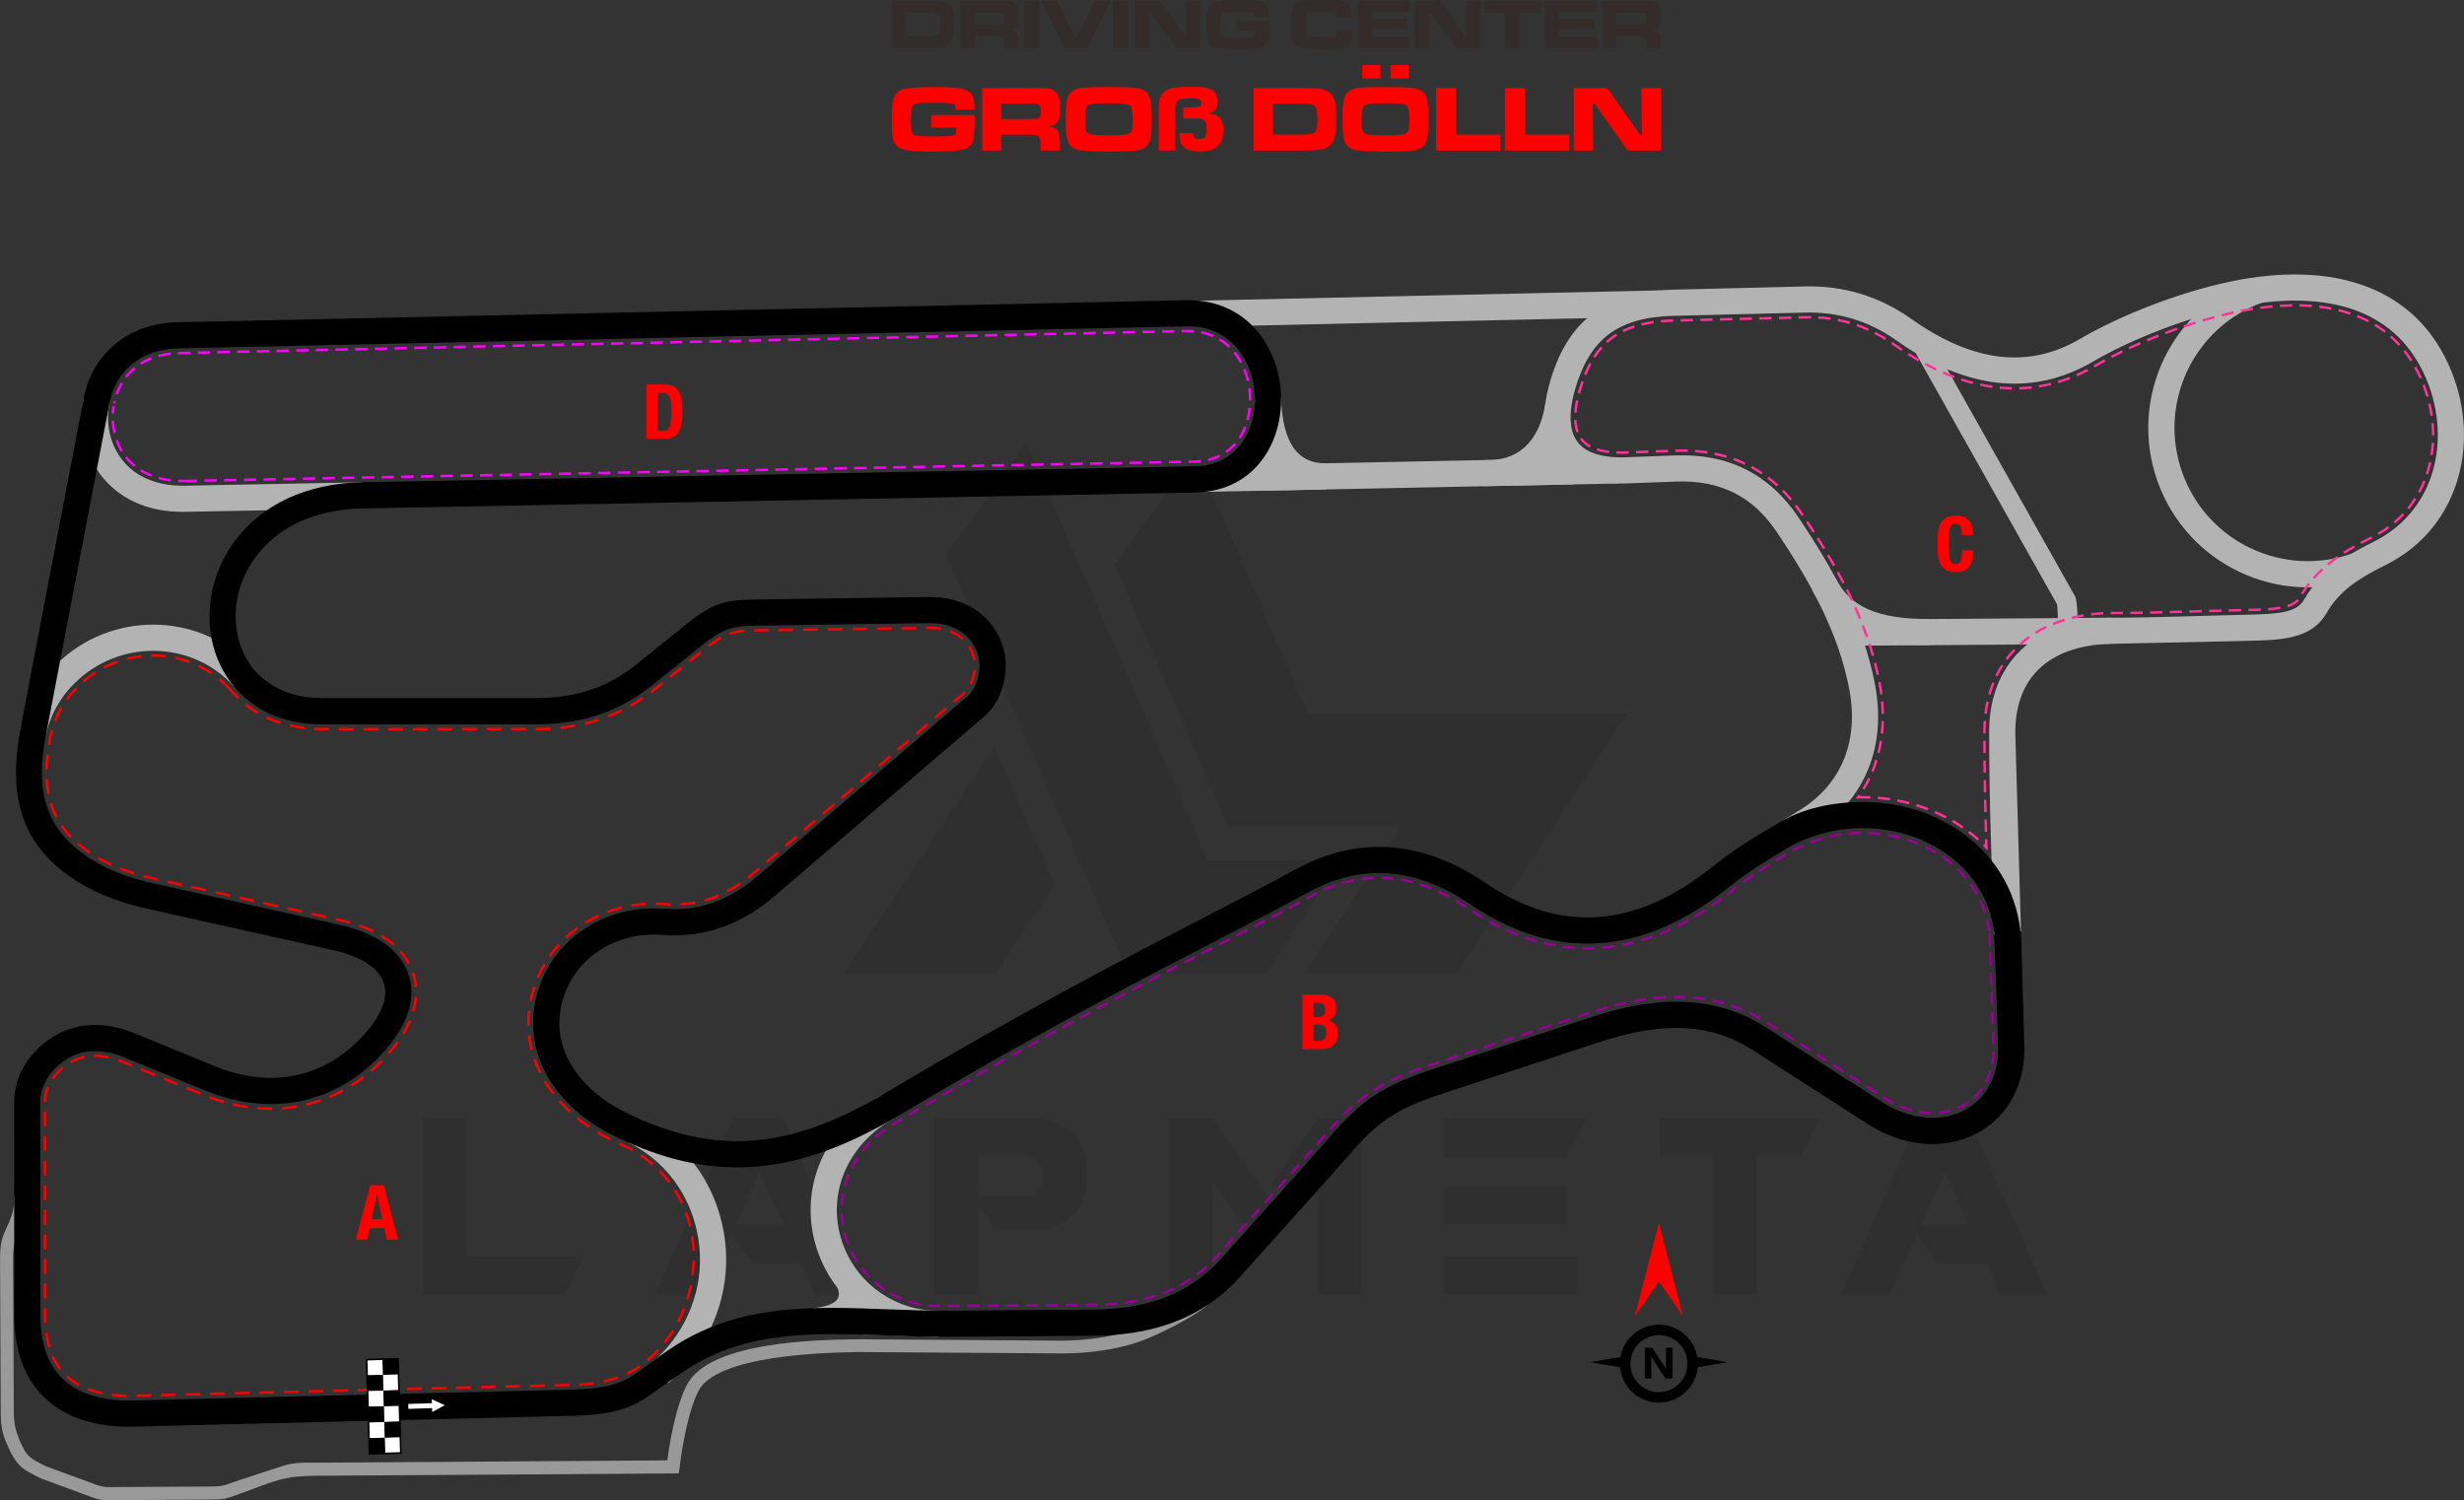 <?xml version="1.0" encoding="UTF-8"?>
<!DOCTYPE svg PUBLIC "-//W3C//DTD SVG 1.1//EN" "http://www.w3.org/Graphics/SVG/1.1/DTD/svg11.dtd">
<!-- Creator: CorelDRAW -->
<svg xmlns="http://www.w3.org/2000/svg" xml:space="preserve" width="264.921mm" height="161.314mm" version="1.1" style="shape-rendering:geometricPrecision; text-rendering:geometricPrecision; image-rendering:optimizeQuality; fill-rule:evenodd; clip-rule:evenodd"
viewBox="0 0 6750.03 4110.2"
 xmlns:xlink="http://www.w3.org/1999/xlink"
 xmlns:xodm="http://www.corel.com/coreldraw/odm/2003">
 <rect x="0" y="0" width="6750.03" height="4110.2" fill="#333333" stroke="none"/>
 <defs>
  <style type="text/css">
   <![CDATA[
    .fil10 {fill:black}
    .fil11 {fill:white}
    .fil5 {fill:#332C2B;fill-rule:nonzero}
    .fil3 {fill:black;fill-rule:nonzero}
    .fil6 {fill:#990099;fill-rule:nonzero}
    .fil2 {fill:#999999;fill-rule:nonzero}
    .fil1 {fill:#B3B3B3;fill-rule:nonzero}
    .fil4 {fill:red;fill-rule:nonzero}
    .fil7 {fill:fuchsia;fill-rule:nonzero}
    .fil8 {fill:#FF3399;fill-rule:nonzero}
    .fil9 {fill:white;fill-rule:nonzero}
    .fil0 {fill:black;fill-opacity:0.071}
   ]]>
  </style>
 </defs>
 <g id="Layer_x0020_1">
  <path class="fil0" d="M1159.2 3548.07l0 -484.83 120.4 0 0 379.68 316.27 0 -48.16 105.15 -388.51 0zm1431.22 -2027.63l500.89 1147.87 376.47 0 204.69 -312.25 -363.62 0 -496.87 -1143.85 -221.55 308.24zm683.9 -276.13l309.04 710.39 874.15 0 -466.37 712.8 -417.41 0 0 -0.8 261.68 -399.75 -469.58 0 -313.06 -720.83 221.55 -301.82zm-385.3 1178.37l-160.54 245.63 -417.4 0 0 -0.8 412.59 -623.7 165.36 378.87zm-527.38 1126.19l-128.43 0 -39.33 -87.49 -130.84 0 -59.4 -81.07 -76.25 168.57 -133.25 0 215.12 -484.83 135.66 0 216.73 484.83zm-215.93 -194.26l-65.82 -144.49 -64.22 144.49 130.04 0zm533.8 -78.66l146.09 0c20.87,-6.42 31.3,-25.69 30.5,-57.8 0,-26.49 -12.84,-43.35 -40.13,-49.77l-136.46 0 0 107.56zm48.16 96.33l-48.96 -70.64 0 246.43 -120.41 0 0 -484.83 289.78 0c85.09,15.25 128.43,61.01 129.23,138.87l0 28.9c-0.8,78.66 -43.35,126.02 -127.63,140.47l-122.01 -0 0 0.81zm798.69 -17.66l-120.41 0 -83.48 -115.59 -0 309.04 -121.21 0 0 -484.83 120.4 0 204.69 291.38zm83.48 -290.58l120.41 0 0 484.03 -121.21 0 0 -297 -130.84 0 131.64 -187.03zm712.8 378.88l0 105.15 -368.44 0 0 -105.15 368.44 0zm-28.9 -192.65l0 103.55 -339.54 0 0 -103.55 339.54 0zm52.98 -186.23l-52.98 105.96 -339.54 0 0 -105.96 392.52 0zm345.16 104.35l-145.29 0 0 -104.35 437.47 0 -48.96 104.35 -121.21 0 0 379.68 -121.21 0 0 -379.68 -0.8 0zm917.49 380.48l-128.43 0 -39.33 -87.49 -130.84 0 -59.4 -81.07 -76.26 168.57 -133.25 0 215.12 -484.83 135.66 0 216.73 484.83zm-215.93 -194.26l-65.82 -144.49 -64.22 144.49 130.04 0z"/>
  <path class="fil1" d="M994.13 1392.91l-486.51 9.32c-28.02,0.54 -53.9,-1.89 -77.63,-6.83 -67.72,-14.1 -118.6,-48.32 -152.95,-92.85 -34.23,-44.36 -51.65,-98.76 -52.69,-153.46 -0.39,-20.5 1.5,-40.99 5.65,-60.92l70.22 14.6c-3.11,14.94 -4.53,30.13 -4.24,45.19 0.76,39.67 13.25,78.95 37.8,110.76 24.43,31.65 61.22,56.12 110.82,66.45 18.86,3.92 39.49,5.85 61.9,5.42l486.51 -9.32 1.12 71.63z"/>
  <path class="fil1" d="M1752.94 3065.94c72.87,35.79 128.82,88.58 167.98,149.9 42.55,66.64 65.18,143.36 68.08,219.26 2.59,67.74 -10.96,134.24 -37.99,194.66 -27.32,61.07 -68.34,115.89 -120.33,159.46l-46.07 -55.06c43.68,-36.62 78.1,-82.55 100.95,-133.62 22.63,-50.58 33.98,-106.25 31.81,-162.92 -2.43,-63.52 -21.33,-127.67 -56.84,-183.3 -32.4,-50.74 -78.71,-94.43 -139.05,-124.06l31.46 -64.33z"/>
  <path class="fil1" d="M2448.15 3064.37c-58.68,32.73 -103.67,80.48 -129.88,135.98 -25.28,53.51 -33.04,114.47 -18.66,176.22 14.6,62.68 49.81,116.21 97.43,154.07 45.31,36.02 101.78,57.91 162.39,60.1l9.64 0.18 0 71.63c-6.76,-0.01 -13.48,-0.22 -20.15,-0.61l-186.18 -5.64 -136.96 -72.33c60.47,-5.7 83.06,-24.62 67.76,-56.75 -6.71,-8.66 -13.03,-17.66 -18.93,-26.98l-0.02 -0.02 0.02 0.02c-20.48,-32.34 -35.88,-68.47 -44.94,-107.39 -18.2,-78.1 -8.33,-155.29 23.71,-223.13 32.51,-68.83 87.91,-127.82 159.93,-168l34.83 62.64z"/>
  <polygon class="fil1" points="3297.99,1275.87 4433.79,1252.93 4435.2,1324.56 3299.4,1347.5 "/>
  <polygon class="fil1" points="3279.85,823.72 4547.06,795.52 4548.46,867.15 3281.25,895.35 "/>
  <path class="fil1" d="M3509.57 1090.74c1.49,60.64 13.5,108.51 36.58,139.46 19.21,25.76 47.73,39.69 86.04,38.92l1.41 71.63 -194.56 3.97 -1.1 -252.29 71.63 -1.69z"/>
  <path class="fil1" d="M4302.96 1157.33l7.39 169.58 -245.79 5.09 2.81 -71.63c44.13,1.86 81.79,-10.01 109.85,-35.57 27.94,-25.45 47.6,-65.1 56.21,-119.02l69.54 51.55z"/>
  <path class="fil1" d="M6468.24 1583.86c-113.48,40.27 -232.57,30.8 -333.41,-17.08 -100.98,-47.94 -183.67,-134.3 -224.19,-247.71 -40.52,-113.4 -31.29,-232.55 16.41,-333.58 47.65,-100.93 133.83,-183.74 247.26,-224.55l24.15 67.41c-94.67,34.06 -166.66,103.31 -206.53,187.76 -39.83,84.36 -47.5,183.95 -13.6,278.81 33.89,94.85 102.9,167 187.12,206.98 84.35,40.05 183.97,47.97 278.92,14.27l23.87 67.69z"/>
  <path class="fil1" d="M5282.37 918.68l403.07 716.58 0.87 3.03c2.43,8.46 3.95,22.34 4.56,41.63 0.55,17.37 0.42,39.94 -0.39,67.7l-53.72 -1.47c0.78,-26.66 0.91,-48.18 0.39,-64.54 -0.39,-12.18 -1.08,-20.85 -2.08,-26.03l-399.69 -710.56 46.98 -26.34z"/>
  <polygon class="fil1" points="5782.22,1763.86 5058.64,1769.18 5058.36,1697.55 5781.94,1692.23 "/>
  <path class="fil1" d="M5286.64 1767.5c-80.59,0.59 -146.32,-9.8 -198.94,-33.22 -55.71,-24.79 -96.13,-63.39 -123.03,-117.95l64.33 -31.74c19.21,38.95 48.09,66.52 87.92,84.25 42.91,19.09 98.97,27.55 169.45,27.04l0.28 71.63z"/>
  <path class="fil2" d="M74.57 3276.08c2.42,76.6 -30.89,94.43 -37.1,142.35 -1.65,12.73 -1.83,27.52 -1.52,43.6l1.87 407.11c0.16,33.98 6.4,56.84 20.95,88.21 4.83,10.41 9.89,19.09 15.17,26.03 10.53,13.84 35.9,25.39 51.48,33.48l137.63 50.53c22.88,8.46 35.55,6.64 57.74,6.54 83.18,-0.38 166.38,-0.85 249.57,-1.38 40.8,-0.26 39.39,-1.68 76.05,-14.43l114.05 -37.5c45.61,-15.86 65.66,-13.18 108.86,-13.46l958.64 -6.31c5.42,-39.61 12.57,-78.62 21.25,-113.64 9.02,-36.37 19.8,-68.51 32.18,-92.69 61.22,-119.61 356.35,-124.04 471.88,-125.38l558.15 3.83c73.13,-0.84 135.31,-11.47 185.12,-26.94 56.63,-17.59 158.9,-71.09 189.22,-98.71l24.15 26.54c-33.85,30.83 -140.63,87.1 -202.84,106.43 -52.78,16.4 -116.89,26.73 -193.89,27.61l-558.15 -3.83c-95.79,1.1 -391.46,8.45 -441.77,106.73 -10.98,21.45 -20.8,50.98 -29.22,84.96 -9.39,37.87 -16.97,81.17 -22.46,125.05l-1.96 15.63c-330.09,2.18 -660.22,4.83 -990.31,6.55 -97.67,0.49 -114.46,14.44 -209.43,48.31 -43.9,15.64 -39.77,16.76 -89.52,17.04l-247.18 1.38c-30.69,0.17 -41.85,3.07 -71.43,-7.88l-140.59 -51.98 -1.09 -0.56c-22.18,-11.46 -46.35,-21.7 -62.19,-41.15 -7.9,-9.71 -15.14,-21.63 -21.7,-35.78 -19.14,-41.23 -23.98,-59.89 -24.17,-101.14l-1.88 -408.64c-0.33,-17.54 -0.11,-33.89 1.8,-48.66 6.85,-52.85 38.94,-69.47 36.82,-136.74l35.81 -1.12z"/>
  <path class="fil1" d="M55.68 1997.99c17.32,-79.04 59.3,-143.52 113.16,-191.45 152.82,-135.99 389.86,-126.25 527.26,28.12l-53.65 47.75c-111.04,-124.77 -302.49,-132.01 -425.85,-22.23 -43.02,38.28 -76.84,89.75 -90.7,152.97l-70.22 -15.17z"/>
  <path class="fil1" d="M4884.38 2247.37c17.55,-10.37 34.31,-20.4 49.86,-30.3 54.28,-34.58 94.58,-81.26 117.39,-137.61 22.14,-54.68 28,-118.98 14.45,-190.79 -14.59,-77.35 -41.35,-151.01 -75.77,-222.18 -34.9,-72.17 -77.65,-141.8 -123.67,-210.13 -31.65,-47 -69.72,-82.45 -114.89,-105.46 -45.31,-23.08 -98.3,-33.9 -159.7,-31.6l-134.28 5.04c-47.28,1.77 -87.06,-3.91 -119.4,-16.29 -34.29,-13.12 -60.48,-33.54 -78.68,-60.45 -17.79,-26.3 -27.31,-58.2 -28.68,-94.95 -1.63,-43.62 8.42,-94.2 29.88,-150.27 27.43,-71.66 68.21,-122.94 122.83,-157.19 53.52,-33.56 119.08,-49.6 197.34,-51.52l362.88 -8.9c51.71,-1.27 101.97,4.83 150.72,19.36 48.82,14.55 96.19,37.54 142.06,70.04 84.01,59.53 165.17,94.17 242.99,102.91 75.23,8.45 148.1,-7.39 218.19,-48.44 54.83,-32.12 125.29,-65.49 201.15,-94.3 68.97,-26.19 142.97,-48.84 214.46,-63.6 130.48,-26.95 263.38,-27.82 375.13,16.46 97.19,38.52 177.55,110.29 225.83,227.21 41.75,101.09 47.14,213.34 13.96,312.22 -31.07,92.59 -95.58,173.31 -195.31,222.46 -36.22,17.85 -68.26,35.95 -95.09,56.93 -25.55,19.98 -46.9,43.06 -63.44,71.91 -21.02,36.66 -51.55,56.02 -92.26,66.37 -34.46,8.76 -76.09,10.33 -126.5,11.44l-376.34 8.24c-84.21,2.42 -150.32,26.65 -194.25,69.31 -43.19,41.93 -65.93,103.06 -64.28,180.07l15.47 538.53 -1.39 0.31 -72.04 7.98c-6.95,-182.73 -13.67,-366.59 -13.67,-545.28 -2.14,-97.89 28.26,-177.05 85.91,-233.02 56.93,-55.27 139.43,-86.57 242.28,-89.53 124.46,0 252.13,-5.52 376.9,-8.25 45.12,-0.99 82.15,-2.34 110.21,-9.47 21.8,-5.54 37.66,-15.06 47.6,-32.38 21.37,-37.27 48.86,-67.01 81.7,-92.7 31.56,-24.68 67.49,-45.11 107.45,-64.8 81.31,-40.07 133.84,-105.69 159.07,-180.88 27.71,-82.57 22.98,-176.85 -12.28,-262.22 -40.03,-96.95 -106.16,-156.27 -185.94,-187.88 -97.4,-38.6 -216.25,-37.22 -334.4,-12.81 -67.19,13.88 -137.48,35.44 -203.5,60.51 -72.38,27.49 -138.96,58.96 -190.2,88.97 -84.03,49.22 -171.63,68.18 -262.29,57.99 -90.14,-10.12 -182.54,-49.11 -276.7,-115.83 -39.05,-27.67 -79.4,-47.25 -120.99,-59.64 -41.66,-12.41 -84.52,-17.63 -128.53,-16.55l-362.88 8.9c-65.51,1.61 -119.13,14.25 -161.1,40.57 -40.87,25.63 -71.93,65.43 -93.62,122.08 -18.11,47.31 -26.65,88.43 -25.38,122.18 0.86,22.92 6.37,42.18 16.61,57.32 9.83,14.53 24.69,25.83 44.69,33.48 23.7,9.07 54.09,13.19 91.31,11.8l134.28 -5.04c74.11,-2.78 138.77,10.64 194.81,39.18 56.18,28.61 103.18,72.17 141.86,129.62 47.77,70.94 92.24,143.39 128.72,218.84 36.97,76.44 65.78,155.98 81.66,240.16 16.21,85.91 8.81,163.8 -18.38,230.96 -28.45,70.29 -78.4,128.29 -145.48,171.04 -18.3,11.66 -36.93,22.76 -56.3,34.19l-31.81 -63.37 -0.23 -0.9z"/>
  <path class="fil3" d="M57.15 1990.56l172.71 -901.83c10.96,-57.21 41.12,-110.66 89.17,-148.92 42.47,-33.81 98.65,-55.52 167.5,-57.03l2761.77 -60.31c122.45,-2.67 202.78,67.35 239.27,157.34 13.52,33.35 20.84,69.65 21.86,106.01 1.01,36.31 -4.32,72.65 -16.1,106.14 -30.59,87 -103.1,155.08 -219.03,157.29l-2280.16 43.66c-170.35,3.26 -276.66,83.37 -322.36,180.4 -16.6,35.25 -25.28,72.65 -26.15,109.23 -0.87,36.28 5.89,71.79 20.14,103.62 32.45,72.5 105.34,126.29 217.29,126.29l586.8 0c58.45,0 109.09,-8.65 154.17,-24.71 44.87,-15.99 84.7,-39.49 121.6,-69.24l130.49 -105.21c86.75,-69.95 116.35,-70.26 224.88,-71.36 8.76,-0.09 18.14,-0.19 28.73,-0.34l412.85 -6.07c49.7,-0.73 92.18,11.31 126.03,32.71 37.09,23.46 63.44,57.64 77.47,98.4 10.97,31.88 11.98,70.75 2.95,106.89 -8.52,34.09 -26.13,66.51 -52.98,89.51l-574.57 492.28c-41.08,35.19 -86.87,63.99 -137.8,82.91 -51.54,19.14 -107.77,28.05 -168.92,23.13 -66.52,-5.36 -130.25,12.32 -180.35,47.73 -48.07,33.97 -83.65,84.46 -96.93,146.65 -12.64,59.2 -0.97,113.98 27.03,161.25 32.37,54.65 86.33,99.88 150.3,131.22 124.73,61.11 238.67,85.71 352.88,76.05 114.99,-9.73 231.47,-54.24 360.48,-131.25 369.06,-220.31 670.94,-376.37 889.18,-489.21 90.15,-46.61 165.92,-85.78 226.95,-119.48 95.3,-52.62 187.08,-70.83 275.56,-62.2 87.82,8.56 171.3,43.57 250.95,97.57 102.46,69.45 204.61,99.58 305.66,92.82 103.89,-6.96 208.01,-52.98 311.43,-135.45 55.33,-44.12 107.06,-76.94 154.92,-105.08 15.68,-9.22 32.12,-19.7 48.45,-28.07 63.37,-32.49 131.6,-44.99 198.93,-46.68 78.18,-2.02 155.31,14.47 222.78,47.3 68.3,33.24 126.99,83.28 167.35,147.95 28.8,46.15 48.12,99.66 54.78,159.69l0.01 0 1.39 -0.31 8.96 311.8c1.81,62.89 -13.68,116.85 -41.26,159.74 -22.16,34.46 -52,61.63 -86.91,80.49 -34.41,18.59 -73.78,28.99 -115.53,30.19 -59.82,1.72 -124.33,-15.59 -185.57,-54.97l-316.06 -203.25c-54.04,-34.75 -113.31,-54.65 -180.32,-58.87 -68.76,-4.34 -146.16,7.65 -234.84,36.79l-441.41 145.07c-146.06,48 -187.09,95.14 -263.99,183.51 -12.63,14.51 -26.21,30.12 -43.88,49.8l-0.07 -0.06 -238.99 266.27c-56.28,62.7 -121.38,102.89 -190.7,127.5 -68.05,24.15 -140.07,33.1 -211.66,33.63l-396.19 2.91c-57.94,0.42 -114.41,-1.7 -170.24,-3.8 -194.19,-7.31 -380.38,-14.32 -544.58,91.95 -130.74,84.62 -137.68,123.78 -316.25,128.18l-1200.15 29.71c-4.11,0.1 -8.5,0.16 -13.14,0.16 -89.54,0.05 -166.17,-22.5 -221.93,-70.59 -56.47,-48.7 -90.15,-121.97 -92.64,-222.45 -0.08,-3.54 -0.13,-7.42 -0.14,-11.64l-0.36 -584.39c-0.02,-38.31 11.65,-74.3 31.37,-105.4 20.41,-32.2 49.78,-59.41 83.8,-78.6 32.19,-18.16 66.93,-26.7 102.11,-27.45 37.16,-0.79 74.69,7.15 109.98,21.61l224.87 92.09c75.73,31.01 153.36,39.4 225.8,22.71 68.49,-15.78 132.88,-54.22 187.2,-117.44 27.22,-31.68 43.28,-61.07 49.13,-87.35 3.9,-17.52 3.16,-33.69 -1.9,-48.15 -5.12,-14.65 -14.92,-28.21 -29.04,-40.35 -24.42,-20.98 -60.86,-37.41 -107.95,-47.89l-508.95 -113.27c-64.67,-14.39 -127.56,-35.82 -182.44,-68.57 -175.46,-104.72 -199.85,-251.12 -165.43,-430.88zm4840.36 332.23c-4.99,2.92 -9.88,5.84 -14.84,8.79 -46.19,27.48 -96.53,58.88 -150.15,101.64 -114.95,91.66 -232.37,142.93 -351.31,150.9 -117.04,7.84 -234.24,-26.3 -350.6,-105.18 -70.04,-47.48 -142.52,-78.18 -217.53,-85.49 -74.35,-7.24 -152.3,8.52 -234.27,53.77 -60.14,33.21 -137.08,72.99 -228.64,120.32 -217.69,112.55 -518.79,268.21 -885.25,486.96 -138.6,82.74 -264.97,130.66 -391.37,141.36 -127.18,10.76 -253.18,-16.2 -390.24,-83.35 -76.19,-37.32 -140.99,-92.09 -180.64,-159.03 -36.84,-62.2 -52.16,-134.42 -35.45,-212.65 17.25,-80.79 63.45,-146.37 125.86,-190.47 63.55,-44.91 143.87,-67.37 227.26,-60.65 50.54,4.07 96.53,-3.12 138.31,-18.63 42.4,-15.75 81.06,-40.18 116.17,-70.26l574.57 -492.28c14.77,-12.65 24.78,-31.74 29.95,-52.44 5.74,-22.96 5.32,-47.03 -1.27,-66.16 -8.76,-25.47 -24.99,-46.68 -47.69,-61.04 -22.55,-14.27 -51.82,-22.27 -86.99,-21.76l-412.85 6.07c-9.97,0.15 -19.78,0.25 -29.01,0.34 -88.74,0.9 -112.94,1.15 -180.5,55.63l-130.49 105.21c-43.01,34.68 -89.71,62.16 -142.66,81.04 -52.76,18.8 -111.29,28.92 -178.04,28.92l-586.8 0c-144.21,0 -239.31,-71.97 -282.73,-168.98 -18.61,-41.56 -27.44,-87.66 -26.32,-134.52 1.11,-46.55 12.02,-93.85 32.9,-138.16 56.14,-119.19 183.88,-217.55 386.13,-221.41l2280.16 -43.66c80.75,-1.54 131.21,-48.84 152.46,-109.26 8.91,-25.32 12.94,-52.92 12.17,-80.58 -0.77,-27.61 -6.4,-55.34 -16.8,-81.01 -26.13,-64.44 -83.64,-114.59 -171.29,-112.68l-2761.77 60.31c-51.73,1.13 -93.33,16.95 -124.25,41.57 -34.06,27.12 -55.49,65.26 -63.33,106.23l-174.89 913.22c-27.7,144.62 -8.14,259.71 133.9,344.48 47.67,28.45 103.35,47.3 161.09,60.15l508.95 113.27c59,13.13 106,34.88 139.13,63.34 23.83,20.47 40.72,44.42 50.11,71.24 9.45,27 11.03,56.28 4.15,87.2 -8.41,37.79 -29.55,77.76 -64.58,118.53 -64.88,75.51 -142.55,121.6 -225.68,140.75 -87.06,20.05 -179.54,10.3 -269.06,-26.36l-224.87 -92.09c-26.53,-10.86 -54.32,-16.85 -81.33,-16.27 -23.8,0.51 -47.1,6.17 -68.4,18.18 -23.58,13.3 -43.98,32.25 -58.24,54.72 -12.83,20.24 -20.42,43.13 -20.41,66.91l0.36 584.39c0,3.05 0.05,6.38 0.14,9.96 1.94,78.49 26.63,134.31 67.92,169.93 42,36.22 102.55,53.21 175.02,53.17 3.49,0 7.32,-0.06 11.46,-0.16l1200.15 -29.71c163.8,-4.04 162.93,-42.4 282.52,-119.29 180.37,-115.97 377.25,-108.56 582.53,-100.83 55.6,2.09 111.85,4.21 167.44,3.8l396.19 -2.91c63.94,-0.47 128,-8.37 188.07,-29.69 58.78,-20.87 113.84,-54.78 161.21,-107.56l239.06 -266.34 0 -0.14c14.2,-15.82 29.16,-33.01 43.04,-48.96 85.28,-98 130.78,-150.28 296.01,-204.58l441.41 -145.07c97.37,-32 183.58,-45.08 261.53,-40.17 79.69,5.02 150.22,28.72 214.59,70.11l316.06 203.25c48.64,31.28 98.92,45.05 144.84,43.74 30.26,-0.87 58.71,-8.36 83.51,-21.76 24.29,-13.13 45.07,-32.05 60.51,-56.06 20.12,-31.28 31.39,-71.42 30.03,-119.01 -2.89,-100.73 -6.86,-202.93 -10.76,-305.48l0.82 -0.09c-5.45,-48.79 -21.15,-92.23 -44.51,-129.66 -32.88,-52.68 -81.25,-93.72 -137.86,-121.27 -57.45,-27.95 -123.1,-41.99 -189.63,-40.28 -66.27,1.71 -133.46,19.09 -194.33,53.95z"/>
  <path class="fil4" d="M974.74 3396.12l31.3 0 6.89 -31.51 39.65 0 6.89 31.51 31.3 0 -39.44 -149 -37.15 0 -39.44 149zm57.81 -123.12l0.42 0 14.4 66.99 -29.22 0 14.4 -66.99z"/>
  <g id="_2306172307040">
   <path class="fil3" d="M4544.53 3629.15c29.44,0 56.11,11.95 75.43,31.27l0.06 0.06c15.23,15.23 25.88,35.05 29.7,57.18l82.3 14.18 -81.2 13.99c-2.35,25.53 -13.68,48.45 -30.81,65.58l-0.06 0c-19.32,19.31 -46,31.26 -75.43,31.26 -29.48,0 -56.18,-11.95 -75.49,-31.26 -17.13,-17.13 -28.46,-40.05 -30.81,-65.58l-81.2 -13.99 82.3 -14.18c3.82,-22.13 14.47,-41.95 29.7,-57.18l0 -0.06c19.31,-19.31 46.01,-31.27 75.49,-31.27zm37.23 147.54l-19.17 0 -34.77 -53c-2.03,-3.09 -3.46,-5.42 -4.23,-6.99l-0.22 0c0.3,2.97 0.46,7.53 0.46,13.63l0 46.35 -17.95 0 0 -84.33 20.48 0 33.46 51.33c1.52,2.33 2.93,4.62 4.23,6.88l0.24 0c-0.32,-1.95 -0.48,-5.82 -0.48,-11.58l0 -46.64 17.95 0 0 84.33zm17.98 -96c-14.12,-14.1 -33.65,-22.83 -55.22,-22.83 -21.55,0 -41.07,8.74 -55.19,22.86 -14.13,14.09 -22.86,33.62 -22.86,55.19 0,21.55 8.74,41.07 22.86,55.19 14.12,14.12 33.64,22.86 55.19,22.86 21.57,0 41.1,-8.72 55.22,-22.83 14.09,-14.14 22.83,-33.66 22.83,-55.22 0,-21.57 -8.72,-41.1 -22.83,-55.22z"/>
   <polygon class="fil4" points="4544.54,3510.21 4478.82,3605.82 4544.54,3350.18 4610.25,3605.82 "/>
  </g>
  <g id="_2306172307952">
   <path class="fil4" d="M2550.49 315.33l119.39 0c0.13,2.66 0.17,4.2 0.17,4.5 0,23.1 -0.64,41.4 -1.89,54.85 -1.84,19.76 -13.07,31.71 -33.73,35.91 -10.45,2.06 -21.98,3.34 -34.5,3.73 -13.54,0.51 -29.22,0.77 -47.06,0.77 -32.27,0 -55.49,-1.16 -69.59,-3.52 -19.24,-3.17 -31.15,-12.04 -35.78,-26.61 -2.14,-7.11 -3.47,-15.34 -3.86,-24.6 -0.43,-11.65 -0.64,-23.95 -0.64,-36.94 0,-22.07 1.07,-37.63 3.25,-46.58 2.91,-12.56 8.1,-21.38 15.43,-26.49 5.01,-3.51 11.4,-5.91 19.07,-7.28 17.65,-3.09 44.66,-4.63 80.95,-4.63 32.44,0 55.63,1.33 69.51,4.03 13.8,2.57 23.53,7.16 29.14,13.8 4.93,5.83 7.93,15.21 9,28.07 0.25,3.43 0.38,8.7 0.38,15.82l-52.19 0c-0.09,-4.63 -0.34,-7.8 -0.77,-9.43 -1.16,-4.33 -4.89,-6.9 -11.19,-7.71 -8.44,-1.07 -24.68,-1.63 -48.81,-1.63 -21.56,0 -36.6,0.73 -45.13,2.23 -7.97,1.37 -12.77,5.7 -14.44,13.03 -1.33,5.66 -2.01,15.51 -2.01,29.53 0,15.98 0.73,27.04 2.14,33.13 1.84,7.93 7.54,12.34 17.06,13.28 4.71,0.38 18.85,0.77 42.47,1.12 23.44,-0.17 37.24,-0.43 41.44,-0.73 8.01,-0.51 13.28,-1.58 15.81,-3.26 3.51,-2.23 5.27,-7.24 5.27,-14.96 0,-0.99 -0.09,-2.74 -0.21,-5.23l-68.7 0 0 -34.2zm140.18 97.19l0 -171.5 126.08 0c29.74,0 47.31,0.3 52.75,0.9 9,0.9 16.46,4.07 22.41,9.56 5.44,4.93 8.96,11.4 10.54,19.33 1.07,5.31 1.63,13.97 1.63,26.06 0,13.93 -0.95,23.7 -2.87,29.31 -2.96,8.19 -8.49,13.88 -16.63,17.1 -2.83,1.07 -6.98,2.06 -12.43,2.87 11.01,0.86 18.9,3.98 23.7,9.43 2.78,3.17 4.54,7.11 5.31,11.78 0.73,5.7 1.12,15.47 1.12,29.27l0 15.9 -51.68 0 0 -9.13c0,-10.2 -0.47,-17.48 -1.37,-21.94 -1.33,-6.34 -4.71,-10.07 -10.16,-11.27 -3.6,-0.73 -11.18,-1.11 -22.71,-1.11l-73.49 0 0 43.45 -52.2 0zm52.2 -86.39l73.37 0c10.97,-0.17 17.44,-0.34 19.46,-0.51 7.37,-0.38 12,-2.66 13.93,-6.77 1.33,-2.91 2.01,-7.67 2.01,-14.31 0,-5.83 -0.6,-10.25 -1.76,-13.16 -1.76,-4.2 -6,-6.56 -12.68,-7.03 -2.32,-0.17 -9.34,-0.3 -21.09,-0.38l-73.24 0 0 42.17zm295.95 -87.68c35.91,0 60.89,0.9 74.95,2.74 20.01,2.7 32.27,12.25 36.81,28.62 3.09,11.14 4.63,30.13 4.63,56.87 0,26.78 -1.54,45.81 -4.63,57.04 -4.54,16.37 -16.8,25.88 -36.81,28.5 -14.14,1.93 -39.6,2.87 -76.32,2.87 -36.73,0 -62.18,-0.94 -76.32,-2.87 -20.01,-2.62 -32.27,-12.13 -36.81,-28.5 -3.09,-11.31 -4.63,-30.25 -4.63,-56.91 0,-26.78 1.54,-45.77 4.63,-57 4.55,-16.37 16.8,-25.93 36.81,-28.62 14.14,-1.84 40.03,-2.74 77.7,-2.74zm-2.83 44.48c-26.4,0 -42.47,0.77 -48.17,2.27 -6.69,1.76 -11.01,5.74 -12.94,11.95 -1.84,6.13 -2.74,17.4 -2.74,33.81 0,10.76 0.56,18.47 1.63,23.14 2.1,8.74 8.4,13.71 18.94,15 8.06,0.98 22.97,1.5 44.83,1.5 21.9,0 36.86,-0.52 44.91,-1.5 10.54,-1.37 16.8,-6.34 18.81,-15 1.15,-4.93 1.76,-12.26 1.76,-21.98 0,-12.6 -0.34,-21.47 -0.98,-26.7 -1.2,-8.7 -3.86,-14.49 -8.06,-17.36 -3.77,-2.66 -11.66,-4.24 -23.7,-4.76 -4.63,-0.26 -16.03,-0.39 -34.29,-0.39zm138.12 129.59l0 -113.48c0,-14.27 1.2,-24.69 3.64,-31.33 3,-8.1 8.96,-14.92 17.83,-20.36 7.29,-4.46 17.7,-7.2 31.29,-8.32 8.87,-0.73 21.34,-1.11 37.41,-1.11 17.23,0 29.7,0.69 37.41,2.01 22.76,3.94 34.16,16.71 34.16,38.36 0,10.46 -2.78,18.38 -8.31,23.74 -3.68,3.69 -9.94,6.52 -18.77,8.44 8.66,0.81 15,1.97 19.11,3.39 9.22,3.34 15.6,9.21 19.11,17.57 2.7,6.52 4.03,15.13 4.03,25.84 0,19.2 -4.8,33.43 -14.44,42.64 -6.68,6.43 -14.79,10.63 -24.21,12.52 -7.63,1.58 -15.86,2.4 -24.73,2.4 -25.88,0 -42.73,-5.96 -50.48,-17.83 -4.2,-6.39 -6.39,-17.06 -6.56,-32.06l38.01 0c0.17,6.34 1.07,10.41 2.74,12.17 2.44,2.53 7.28,3.77 14.57,3.77 7.97,0 13.24,-2.14 15.82,-6.39 2.53,-3.9 3.77,-10.88 3.77,-20.91 0,-8.74 -0.95,-15.09 -2.87,-19.03 -2.61,-5.49 -8.02,-8.74 -16.2,-9.73 -3.13,-0.34 -9.09,-0.52 -17.96,-0.52l-27.26 0 0 -30.08 21.08 0c13.5,-0.17 21.43,-0.77 23.87,-1.76 3.47,-1.41 5.19,-4.93 5.19,-10.46 0,-4.71 -1.8,-7.97 -5.4,-9.81 -3.6,-1.76 -12.86,-2.66 -27.77,-2.66 -17.83,0 -29.1,2.57 -33.81,7.67 -3.17,3.6 -4.76,10.5 -4.76,20.66l0 114.63 -45.51 0zm260.17 0l0 -171.5 123.63 0c26.83,0 44.18,0.47 52.07,1.37 15.21,1.76 26.44,5.74 33.64,11.96 7.67,6.69 12.73,17.49 15.17,32.4 1.15,7.2 1.76,19.71 1.76,37.46 0,22.54 -1.03,38.27 -3.13,47.22 -2.7,12.09 -7.16,20.96 -13.46,26.66 -5.57,5.1 -12.43,8.53 -20.57,10.29 -9.77,2.27 -20.74,3.51 -32.87,3.77 -9.22,0.26 -20.06,0.38 -32.48,0.38l-123.76 0zm51.42 -43.71l72.68 0c14.74,0 25.76,-0.6 33.04,-1.76 8.1,-1.33 13.24,-5.83 15.3,-13.41 1.58,-5.53 2.4,-14.23 2.4,-26.14 0,-12.69 -0.86,-22.03 -2.53,-27.99 -2.06,-7.46 -6.69,-11.95 -13.8,-13.54 -5.7,-1.33 -17.31,-2.02 -34.88,-2.02l-72.21 0 0 84.85zm311.08 -130.36c35.91,0 60.9,0.9 74.95,2.74 20.01,2.7 32.27,12.25 36.81,28.62 3.09,11.14 4.63,30.13 4.63,56.87 0,26.78 -1.54,45.81 -4.63,57.04 -4.54,16.37 -16.8,25.88 -36.81,28.5 -14.14,1.93 -39.6,2.87 -76.32,2.87 -36.73,0 -62.18,-0.94 -76.32,-2.87 -20.01,-2.62 -32.27,-12.13 -36.81,-28.5 -3.09,-11.31 -4.63,-30.25 -4.63,-56.91 0,-26.78 1.54,-45.77 4.63,-57 4.55,-16.37 16.8,-25.93 36.81,-28.62 14.14,-1.84 40.03,-2.74 77.69,-2.74zm-2.83 44.48c-26.4,0 -42.47,0.77 -48.17,2.27 -6.69,1.76 -11.01,5.74 -12.94,11.95 -1.84,6.13 -2.74,17.4 -2.74,33.81 0,10.76 0.56,18.47 1.63,23.14 2.1,8.74 8.4,13.71 18.94,15 8.06,0.98 22.97,1.5 44.83,1.5 21.9,0 36.85,-0.52 44.91,-1.5 10.54,-1.37 16.8,-6.34 18.81,-15 1.15,-4.93 1.76,-12.26 1.76,-21.98 0,-12.6 -0.34,-21.47 -0.99,-26.7 -1.2,-8.7 -3.86,-14.49 -8.06,-17.36 -3.77,-2.66 -11.66,-4.24 -23.7,-4.76 -4.63,-0.26 -16.03,-0.39 -34.29,-0.39zm-62.05 -104.91l49.62 0 0 37.03 -49.62 0 0 -37.03zm77.39 0l49.63 0 0 37.03 -49.63 0 0 -37.03zm124.58 63l54.77 0 0 127.79 121.88 0 0 43.71 -176.65 0 0 -171.5zm188.69 0l54.77 0 0 127.79 121.88 0 0 43.71 -176.65 0 0 -171.5zm188.69 0l91.54 0 89.82 128.05 5.4 0 -1.28 -128.05 53.14 0 0 171.5 -90.81 0 -90.16 -128.05 -5.66 0 1.16 128.05 -53.14 0 0 -171.5z"/>
   <path class="fil5" d="M2442.9 131.89l0 -129.94 93.67 0c20.33,0 33.48,0.36 39.45,1.04 11.53,1.33 20.03,4.35 25.49,9.06 5.81,5.07 9.64,13.25 11.49,24.55 0.88,5.45 1.33,14.93 1.33,28.38 0,17.08 -0.78,28.99 -2.37,35.78 -2.05,9.16 -5.42,15.88 -10.19,20.2 -4.22,3.86 -9.41,6.46 -15.58,7.79 -7.4,1.72 -15.72,2.66 -24.9,2.86 -6.98,0.2 -15.2,0.29 -24.61,0.29l-93.77 0zm38.96 -33.12l55.06 0c11.17,0 19.51,-0.45 25.03,-1.33 6.14,-1 10.03,-4.41 11.59,-10.16 1.2,-4.19 1.82,-10.78 1.82,-19.81 0,-9.61 -0.65,-16.69 -1.92,-21.2 -1.56,-5.65 -5.07,-9.06 -10.45,-10.26 -4.32,-1.01 -13.12,-1.53 -26.43,-1.53l-54.71 0 0 64.29zm148.15 33.12l0 -129.94 95.52 0c22.53,0 35.84,0.23 39.97,0.68 6.82,0.68 12.47,3.09 16.98,7.24 4.13,3.73 6.79,8.64 7.99,14.64 0.81,4.03 1.23,10.59 1.23,19.74 0,10.55 -0.71,17.95 -2.17,22.21 -2.24,6.2 -6.43,10.52 -12.6,12.95 -2.14,0.81 -5.29,1.56 -9.41,2.18 8.34,0.65 14.32,3.02 17.96,7.14 2.11,2.4 3.44,5.39 4.02,8.93 0.55,4.32 0.85,11.72 0.85,22.17l0 12.05 -39.16 0 0 -6.92c0,-7.73 -0.36,-13.25 -1.04,-16.62 -1.01,-4.81 -3.57,-7.63 -7.7,-8.54 -2.73,-0.55 -8.47,-0.85 -17.21,-0.85l-55.68 0 0 32.92 -39.55 0zm39.55 -65.46l55.58 0c8.31,-0.13 13.21,-0.26 14.74,-0.39 5.59,-0.29 9.09,-2.02 10.55,-5.13 1.01,-2.21 1.53,-5.81 1.53,-10.84 0,-4.42 -0.46,-7.76 -1.33,-9.97 -1.33,-3.18 -4.54,-4.97 -9.61,-5.33 -1.75,-0.13 -7.08,-0.23 -15.97,-0.29l-55.49 0 0 31.95zm135.75 -64.48l41.49 0 0 129.94 -41.49 0 0 -129.94zm48.02 0l43.48 0 47.37 97.41 7.4 0 46.92 -97.41 43.18 0 -63.34 129.94 -60.81 0 -64.19 -129.94zm194.94 0l41.49 0 0 129.94 -41.49 0 0 -129.94zm59.74 0l69.35 0 68.05 97.01 4.09 0 -0.98 -97.01 40.26 0 0 129.94 -68.8 0 -68.31 -97.02 -4.29 0 0.88 97.02 -40.26 0 0 -129.94zm278.28 56.3l90.46 0c0.1,2.01 0.13,3.18 0.13,3.41 0,17.5 -0.49,31.37 -1.43,41.56 -1.4,14.97 -9.9,24.02 -25.55,27.21 -7.92,1.56 -16.66,2.53 -26.14,2.83 -10.26,0.39 -22.14,0.59 -35.65,0.59 -24.45,0 -42.05,-0.88 -52.73,-2.66 -14.58,-2.41 -23.61,-9.13 -27.11,-20.16 -1.62,-5.39 -2.63,-11.62 -2.92,-18.64 -0.32,-8.83 -0.48,-18.15 -0.48,-27.99 0,-16.72 0.81,-28.51 2.47,-35.29 2.21,-9.51 6.14,-16.2 11.69,-20.07 3.8,-2.66 8.64,-4.48 14.45,-5.52 13.38,-2.34 33.83,-3.51 61.33,-3.51 24.58,0 42.14,1.01 52.66,3.05 10.46,1.95 17.83,5.42 22.08,10.46 3.73,4.41 6.01,11.52 6.82,21.27 0.2,2.6 0.29,6.59 0.29,11.98l-39.55 0c-0.07,-3.51 -0.26,-5.91 -0.59,-7.14 -0.88,-3.28 -3.7,-5.23 -8.47,-5.84 -6.39,-0.81 -18.7,-1.23 -36.98,-1.23 -16.33,0 -27.73,0.55 -34.19,1.69 -6.04,1.04 -9.68,4.32 -10.94,9.87 -1.01,4.29 -1.53,11.75 -1.53,22.37 0,12.11 0.55,20.49 1.63,25.1 1.39,6.01 5.71,9.35 12.92,10.06 3.57,0.29 14.29,0.58 32.18,0.84 17.76,-0.13 28.22,-0.32 31.4,-0.55 6.07,-0.39 10.06,-1.2 11.98,-2.47 2.66,-1.69 3.99,-5.49 3.99,-11.33 0,-0.74 -0.06,-2.08 -0.16,-3.96l-52.05 0 0 -25.91zm278.35 23.57l39.58 0c0.29,6.33 0.42,10.65 0.42,12.98 0,9.45 -1.49,17.01 -4.48,22.7 -3.12,5.94 -9.02,10.09 -17.79,12.43 -9.58,2.6 -26.14,3.9 -49.67,3.9 -25.94,0 -43.44,-0.43 -52.44,-1.24 -11.62,-1.01 -20.16,-2.92 -25.62,-5.72 -6.72,-3.47 -11.2,-8.96 -13.41,-16.46 -1.85,-6.01 -2.76,-20.23 -2.76,-42.6 0,-18.51 0.49,-31.04 1.43,-37.56 1.4,-9.71 5.16,-16.75 11.33,-21.14 4.71,-3.35 12.21,-5.72 22.56,-7.05 10.58,-1.4 29.9,-2.08 57.96,-2.08 15.81,0 27.31,0.36 34.48,1.04 10.52,1.01 18.22,3.05 23.02,6.1 5.97,3.73 9.74,9.19 11.33,16.36 1.14,5 1.72,10.84 1.72,17.5 0,1.14 -0.06,3.63 -0.2,7.5l-39.54 0c-0.26,-5.97 -1.04,-9.84 -2.31,-11.53 -1.46,-1.88 -5.88,-3.12 -13.21,-3.7 -7.44,-0.48 -16.4,-0.74 -26.85,-0.74 -13.77,0 -23.28,0.39 -28.57,1.14 -6.33,0.88 -10.26,4.35 -11.79,10.35 -1.2,4.87 -1.82,12.73 -1.82,23.54 0,11.17 0.62,18.86 1.82,23.08 1.53,5.52 5.72,8.73 12.57,9.61 5.52,0.68 14.84,1.04 27.98,1.04 15.98,0 26.82,-0.33 32.44,-0.94 5.23,-0.58 8.51,-2.43 9.9,-5.58 1.17,-2.66 1.79,-6.98 1.92,-12.95zm53.67 -79.87l143.77 0 0 30.59 -104.81 0 0 18.7 99.55 0 0 28.44 -99.55 0 0 21.04 105.58 0 0 31.17 -144.55 0 0 -129.94zm156.95 0l69.35 0 68.05 97.01 4.09 0 -0.98 -97.01 40.26 0 0 129.94 -68.8 0 -68.31 -97.02 -4.29 0 0.88 97.02 -40.26 0 0 -129.94zm189.75 0l157.21 0 0 33.12 -57.86 0 0 96.82 -41.5 0 0 -96.82 -57.86 0 0 -33.12zm166.3 0l143.77 0 0 30.59 -104.81 0 0 18.7 99.55 0 0 28.44 -99.55 0 0 21.04 105.59 0 0 31.17 -144.55 0 0 -129.94zm156.95 129.94l0 -129.94 95.52 0c22.54,0 35.85,0.23 39.97,0.68 6.82,0.68 12.47,3.09 16.98,7.24 4.13,3.73 6.79,8.64 7.99,14.64 0.81,4.03 1.23,10.59 1.23,19.74 0,10.55 -0.71,17.95 -2.18,22.21 -2.24,6.2 -6.43,10.52 -12.6,12.95 -2.14,0.81 -5.29,1.56 -9.41,2.18 8.34,0.65 14.32,3.02 17.96,7.14 2.11,2.4 3.44,5.39 4.03,8.93 0.55,4.32 0.84,11.72 0.84,22.17l0 12.05 -39.16 0 0 -6.92c0,-7.73 -0.36,-13.25 -1.04,-16.62 -1.01,-4.81 -3.57,-7.63 -7.7,-8.54 -2.73,-0.55 -8.47,-0.85 -17.21,-0.85l-55.68 0 0 32.92 -39.55 0zm39.55 -65.46l55.59 0c8.31,-0.13 13.21,-0.26 14.74,-0.39 5.59,-0.29 9.09,-2.02 10.55,-5.13 1,-2.21 1.52,-5.81 1.52,-10.84 0,-4.42 -0.45,-7.76 -1.33,-9.97 -1.33,-3.18 -4.55,-4.97 -9.61,-5.33 -1.76,-0.13 -7.08,-0.23 -15.97,-0.29l-55.49 0 0 31.95z"/>
  </g>
  <path class="fil6" d="M5446.58 2557.01l1.28 33.68 6.74 -0.25 -1.28 -33.68 -6.74 0.25zm-1818.89 550.58l-22.14 25.43 5.09 4.43c7.38,-8.47 14.73,-16.96 22.13,-25.42l-5.08 -4.43zm-1070.63 466.75c-5.1,-0.21 -10.19,-0.53 -15.26,-1.05l-0.69 6.71c11.41,1.21 22.52,1.24 34,1.24l0.03 -6.74c-6.02,0 -12.05,-0.08 -18.07,-0.15zm-109.55 -490.76c8.52,-5.03 17.13,-9.91 25.65,-14.99l-3.46 -5.79c-9.63,5.75 -19.56,11.23 -29.09,17.08l3.51 5.76 3.39 -2.06zm3001.11 -472.68l1.28 33.69 6.74 -0.25 -1.28 -33.69 -6.74 0.25zm2.03 53.89l1.25 33.68 6.74 -0.24 -1.25 -33.69 -6.74 0.25zm1.98 53.9l1.19 33.68 6.74 -0.23 -1.19 -33.69 -6.74 0.24zm1.89 53.89l1.12 33.69 6.74 -0.22 -1.12 -33.7 -6.74 0.23zm1.76 53.9l1.02 33.69 6.74 -0.19 -1.02 -33.7 -6.74 0.21zm1.18 53.71c-0.28,10.94 -1.43,22.23 -3.42,32.99l6.63 1.22c2.05,-11.08 3.24,-22.74 3.52,-34l-6.74 -0.21zm-7.97 52.34c-3,10.61 -7.2,20.84 -12.18,30.67l5.98 3.1c5.17,-9.99 9.61,-21.06 12.67,-31.89l-6.47 -1.89zm-22.37 47.62c-6.1,8.89 -13.29,17.04 -21.17,24.4l-0.44 0.4 4.55 4.98c8.03,-7.02 16.55,-17.13 22.59,-25.93l-5.53 -3.85zm-37.01 37.17c-9.18,6.43 -18.59,11.4 -28.88,15.81l2.58 6.23c10.71,-4.56 20.6,-9.82 30.14,-16.51l-3.85 -5.53zm-47.59 22.31c-10.9,3 -21.25,4.84 -32.5,5.89l0.58 6.72c11.55,-1 22.57,-3.04 33.74,-6.11l-1.82 -6.49zm-52.34 6.55c-11.01,-0.18 -22.14,-1.33 -32.97,-3.29l-1.21 6.63c11.22,2.01 22.64,3.21 34.04,3.39l0.14 -6.74zm-52.41 -7.69c-10.73,-2.89 -21.12,-6.62 -31.38,-10.89l-2.65 6.2c10.06,4.47 21.57,8.25 32.25,11.2l1.78 -6.5zm-49.48 -19.35c-10.02,-5.08 -19.35,-10.8 -28.78,-16.88l-3.65 5.67c9.61,6.19 19.14,12.03 29.35,17.2l3.08 -6zm-45.8 -27.82l-3.65 5.67 -28.36 -18.24 3.65 -5.67 28.36 18.24zm-45.37 -29.18l-3.65 5.67 -28.35 -18.23 3.65 -5.67 28.35 18.23zm-45.36 -29.17l-3.65 5.67 -28.35 -18.23 3.65 -5.67 28.35 18.23zm-45.36 -29.17l-3.65 5.67 -28.35 -18.23 3.65 -5.67 28.35 18.23zm-45.36 -29.17l-3.65 5.67 -28.35 -18.23 3.65 -5.67 28.35 18.23zm-45.36 -29.17l-3.65 5.67 -28.35 -18.23 3.65 -5.67 28.35 18.23zm-45.36 -29.17l-3.65 5.67c-9.41,-6.05 -18.8,-12.29 -28.34,-18.17l3.56 -5.73c9.5,6.04 18.95,12.13 28.42,18.22zm-45.93 -28.63c-10.07,-5.49 -19.76,-10.69 -30.12,-15.64l-2.88 6.09c10.22,4.88 19.77,10.01 29.69,15.42l3.32 -5.87zm-48.73 -23.95c-10.62,-4.29 -20.9,-8.28 -31.78,-11.93l-2.13 6.4c10.72,3.6 20.84,7.53 31.31,11.76l2.6 -6.22zm-51.26 -17.93c-10.93,-3.08 -21.88,-5.73 -33,-8.01l-1.34 6.61c10.87,2.14 21.84,4.88 32.5,7.89l1.83 -6.49zm-53.04 -11.64c-11.2,-1.76 -22.4,-3.13 -33.69,-4.14l-0.59 6.72c11.14,1 22.16,2.34 33.22,4.08l1.05 -6.66zm-54 -5.51c-11.26,-0.5 -22.65,-0.77 -33.91,-0.53l0.11 6.74c11.12,-0.25 22.38,0.03 33.49,0.52l0.31 -6.74zm-54.24 0.15c-11.25,0.54 -22.59,1.45 -33.78,2.66l0.71 6.71c11.03,-1.23 22.33,-2.1 33.42,-2.63l-0.35 -6.73zm-53.97 5.11c-11.21,1.51 -22.31,3.39 -33.43,5.39l1.24 6.63c10.79,-2.16 22.2,-3.87 33.12,-5.34l-0.92 -6.68zm-53.35 9.36c-11.04,2.35 -22.02,4.91 -32.95,7.7l1.66 6.53c10.85,-2.76 21.74,-5.31 32.7,-7.64l-1.41 -6.59zm-52.57 12.93c-10.86,3.01 -21.67,6.24 -32.42,9.62l2.03 6.43c10.66,-3.38 21.44,-6.57 32.21,-9.55l-1.81 -6.49zm-51.7 15.86l2.1 6.41 -32.03 10.53 -2.1 -6.41 32.03 -10.53zm-51.24 16.84l2.1 6.41 -32.03 10.53 -2.1 -6.41 32.03 -10.53zm-51.24 16.84l2.1 6.41 -32.03 10.53 -2.1 -6.41 32.03 -10.53zm-51.24 16.84l2.1 6.41 -32.03 10.53 -2.1 -6.41 32.03 -10.53zm-51.24 16.84l2.1 6.41 -32.03 10.53 -2.1 -6.41 32.03 -10.53zm-51.24 16.84l2.1 6.41 -32.02 10.52 -2.1 -6.41 32.02 -10.52zm-51.24 16.84l2.1 6.41 -32.02 10.52 -2.1 -6.41 32.02 -10.52zm-51.24 16.84l2.1 6.41 -32.02 10.52 -2.1 -6.41 32.02 -10.52zm-51.24 16.84l2.1 6.41c-10.67,3.51 -21.35,6.97 -32,10.53l-2.15 -6.39c10.66,-3.57 21.36,-7.04 32.04,-10.55zm-51.22 17.14c-10.65,3.78 -21.18,7.71 -31.69,11.84l2.49 6.27c10.39,-4.15 20.92,-8.02 31.46,-11.76l-2.26 -6.35zm-50.48 19.57c-10.39,4.45 -20.67,9.12 -30.8,14.12l2.99 6.04c10.03,-4.94 20.21,-9.56 30.48,-13.97l-2.67 -6.19zm-48.89 23.44c-10,5.36 -19.71,11.08 -29.3,17.12l3.61 5.69c9.35,-5.96 19.13,-11.64 28.9,-16.88l-3.21 -5.93zm-46.26 28.41c-9.3,6.47 -18.26,13.42 -27,20.62l4.3 5.19c8.57,-7.09 17.44,-13.94 26.57,-20.29l-3.87 -5.52zm-42.4 33.97c-8.39,7.61 -16.49,15.41 -24.45,23.46l4.8 4.74c7.88,-7.96 15.89,-15.68 24.19,-23.21l-4.54 -4.99zm-38.53 38.1c-7.75,8.21 -15.18,16.63 -22.76,25l5.05 4.47c7.47,-8.35 14.93,-16.7 22.62,-24.86l-4.92 -4.61zm-71.56 80.86c-7.39,8.45 -14.83,16.85 -22.32,25.2l5.01 4.5c7.51,-8.37 14.97,-16.8 22.38,-25.27l-5.07 -4.44zm-35.74 40.29l5.02 4.5 -22.52 25.09 -5.02 -4.5 22.52 -25.09zm-36.03 40.14l5.02 4.5 -22.52 25.09 -5.02 -4.5 22.52 -25.09zm-36.03 40.14l5.02 4.5 -22.52 25.09 -5.02 -4.5 22.52 -25.09zm-36.03 40.14l5.02 4.5 -22.52 25.09 -5.02 -4.5 22.52 -25.09zm-36.03 40.14l5.02 4.5 -22.52 25.08 -5.02 -4.5 22.52 -25.08zm-36.03 40.14l5.02 4.5 -22.52 25.08 -5.02 -4.5 22.52 -25.08zm-36.03 40.14l5.02 4.5c-7.66,8.53 -14.98,16.74 -23,24.87l-4.78 -4.75c7.94,-8.05 15.18,-16.17 22.76,-24.62zm-37.27 38.46c-8.18,7.41 -16.89,14.66 -25.75,21.25l4.04 5.4c9.08,-6.92 17.77,-13.98 26.23,-21.65l-4.53 -5zm-42.09 32.85c-9.33,6.17 -18.75,11.93 -28.58,17.28l3.23 5.92c9.96,-5.49 19.63,-11.24 29.08,-17.58l-3.72 -5.62zm-46.43 26.38c-10.08,4.81 -20.3,9.12 -30.74,13.08l2.37 6.31c10.64,-4.06 20.99,-8.4 31.27,-13.31l-2.9 -6.08zm-49.68 19.69c-10.63,3.43 -21.35,6.42 -32.2,9.08l1.58 6.55c11.01,-2.69 21.89,-5.73 32.67,-9.21l-2.05 -6.42zm-51.81 13.41c-10.99,2.19 -21.94,3.99 -33.04,5.54l0.91 6.68c11.21,-1.53 22.35,-3.39 33.44,-5.6l-1.31 -6.61zm-53.01 7.91c-11.14,1.11 -22.26,1.96 -33.44,2.54l0.34 6.73c11.29,-0.57 22.53,-1.44 33.78,-2.56l-0.68 -6.71zm-53.56 3.28c-11.22,0.24 -22.44,0.27 -33.66,0.35l0.05 6.74c11.25,-0.08 22.51,-0.11 33.76,-0.35l-0.15 -6.74zm-53.88 0.5l0.05 6.74 -33.71 0.25 -0.05 -6.74 33.71 -0.25zm-53.93 0.4l0.05 6.74 -33.71 0.25 -0.05 -6.74 33.71 -0.25zm-53.93 0.39l0.05 6.74 -33.71 0.25 -0.05 -6.74 33.71 -0.25zm-53.93 0.39l0.05 6.74 -33.71 0.25 -0.05 -6.74 33.71 -0.25zm-53.93 0.39l0.05 6.74 -33.71 0.25 -0.05 -6.74 33.71 -0.25zm-53.93 0.39l0.05 6.74 -33.71 0.25 -0.05 -6.74 33.71 -0.25zm-53.93 0.39l0.05 6.74 -33.71 0.25 -0.04 -6.74 33.7 -0.25zm-106.99 -3.72c-10.86,-1.96 -21.74,-4.68 -32.24,-8.09l-2.09 6.41c10.77,3.5 21.96,6.29 33.1,8.31l1.23 -6.63zm-50.99 -14.95c-10,-4.11 -20.55,-9.12 -29.86,-14.6l-3.37 5.84c9.49,5.62 20.45,10.8 30.66,14.99l2.57 -6.23zm-46.81 -25.16c-9.24,-6.27 -17.91,-13.01 -26.32,-20.36l-4.45 5.06c8.58,7.53 17.53,14.46 26.97,20.87l3.8 -5.57zm-40.79 -34.09c-7.77,-7.98 -14.99,-16.33 -21.72,-25.2l-5.38 4.06c6.91,9.1 14.29,17.65 22.26,25.83l4.84 -4.69zm-33.17 -41.56c-5.55,-8.5 -12.19,-19.76 -16.22,-29.02l-6.1 2.87c4.99,10.26 10.41,20.24 16.65,29.8l5.67 -3.65zm-24.13 -47.35c-4.01,-10.46 -7.28,-20.86 -9.98,-31.74l-6.55 1.6c2.74,11.11 6.12,21.85 10.22,32.53l6.3 -2.4zm-13.98 -51.28c-1.79,-11.03 -2.88,-21.92 -3.27,-33.09l-6.74 0.2c0.38,11.44 1.53,22.65 3.36,33.95l6.66 -1.07zm-3.13 -53.04c0.51,-11.09 1.81,-22.1 3.8,-33.02l-6.63 -1.22c-2.04,11.22 -3.37,22.52 -3.9,33.91l6.73 0.33zm8.18 -52.47c2.9,-10.77 6.44,-21.18 10.69,-31.5l-6.23 -2.58c-4.36,10.53 -8,21.3 -10.96,32.31l6.5 1.77zm19.01 -49.63c5.04,-9.9 10.62,-19.5 16.84,-28.71l-5.59 -3.77c-6.36,9.47 -12.08,19.24 -17.25,29.41l6 3.07zm28.57 -44.88c6.85,-8.75 14.19,-17.09 21.99,-25l-4.8 -4.74c-8,8.15 -15.48,16.59 -22.51,25.59l5.31 4.15zm36.51 -38.75c8.26,-7.38 17.09,-14.27 26.12,-20.69l-3.88 -5.51c-9.21,6.5 -18.3,13.64 -26.71,21.15l4.47 5.05zm89.22 -59.11c9.54,-5.68 19.65,-11.28 28.98,-17.19l-3.43 -5.8 -29 17.2 3.44 5.79zm46.4 -27.47l29.06 -17.07 -3.4 -5.82c-9.65,5.74 -19.39,11.39 -29.07,17.08l3.42 5.81zm46.51 -27.28c9.71,-5.66 19.41,-11.33 29.13,-16.95l-3.38 -5.83 -29.14 16.96 3.4 5.82zm46.62 -27.09l29.19 -16.83 -3.36 -5.84 -29.21 16.84 3.37 5.83zm46.73 -26.9c9.74,-5.59 19.49,-11.18 29.26,-16.72l-3.34 -5.86 -29.28 16.73 3.35 5.85zm46.84 -26.72l29.32 -16.6 -3.31 -5.87 -29.34 16.62 3.33 5.86zm46.94 -26.53l29.39 -16.49 -3.29 -5.89 -29.4 16.5 3.31 5.88zm47.04 -26.35l29.45 -16.38 -3.27 -5.9 -29.47 16.39 3.28 5.89zm47.15 -26.17c9.84,-5.42 19.66,-10.87 29.52,-16.26l-3.25 -5.91 -29.53 16.27 3.26 5.9zm47.24 -25.99c9.87,-5.35 19.71,-10.78 29.58,-16.15l-3.23 -5.92c-9.87,5.38 -19.71,10.81 -29.59,16.16l3.24 5.91zm47.34 -25.81l29.64 -16.04 -3.2 -5.93 -29.65 16.05 3.22 5.93zm47.44 -25.64l29.7 -15.93 -3.18 -5.95 -29.71 15.94 3.2 5.94zm47.53 -25.46l29.75 -15.83 -3.16 -5.96 -29.77 15.84 3.17 5.95zm47.62 -25.3l29.8 -15.74 -3.14 -5.96 -29.81 15.75 3.15 5.96zm47.69 -25.16l29.84 -15.67 -3.13 -5.97 -29.85 15.67 3.14 5.97zm47.76 -25.05l29.88 -15.6 -3.12 -5.98 -29.88 15.61 3.12 5.97zm47.81 -24.95l29.91 -15.55 -3.11 -5.98 -29.91 15.55 3.11 5.98zm47.85 -24.87l29.93 -15.51 -3.1 -5.99 -29.93 15.51 3.1 5.98zm47.89 -24.8l29.94 -15.48 -3.09 -5.99 -29.95 15.48 3.1 5.99zm47.92 -24.75l29.95 -15.47 -3.1 -5.99 -29.95 15.46 3.09 5.99zm47.92 -24.76l29.92 -15.54 -3.12 -5.98c-9.95,5.21 -19.93,10.37 -29.91,15.54l3.1 5.98zm47.85 -24.91c9.96,-5.22 19.9,-10.46 29.83,-15.73l-3.16 -5.96c-9.92,5.27 -19.86,10.49 -29.81,15.71l3.13 5.97zm47.7 -25.23c9.92,-5.3 19.8,-10.66 29.7,-16l-3.23 -5.92c-9.77,5.44 -19.77,10.71 -29.65,15.98l3.18 5.95zm47.46 -25.71c9.87,-5.43 19.55,-10.69 29.67,-15.63l-2.95 -6.06c-10.22,5 -20,10.3 -29.97,15.79l3.25 5.91zm47.9 -24.04c9.74,-4.25 21.05,-9.03 31.15,-12.18l-2.2 -6.37c-10.69,4.16 -21.01,7.75 -31.63,12.37l2.68 6.19zm50.24 -18.3c10.78,-3.09 21.45,-5.78 32.44,-7.99l-1.31 -6.61c-11.22,2.3 -22,4.97 -33,8.13l1.88 6.48zm52.18 -11.37c11.05,-1.56 22.09,-2.62 33.23,-3.13l-0.3 -6.74c-11.34,0.51 -22.62,1.61 -33.86,3.2l0.93 6.68zm53.26 -3.46c11.03,0.08 22.34,0.85 33.29,2.1l0.76 -6.7c-11.22,-1.24 -22.67,-2.05 -33.96,-2.14l-0.09 6.74zm53.12 4.9c11.01,1.9 21.83,4.25 32.64,7.1l1.73 -6.52c-11,-2.9 -22.01,-5.3 -33.22,-7.23l-1.15 6.65zm51.89 12.72c10.52,3.33 21.24,7.19 31.43,11.4l2.55 -6.24c-10.02,-4.33 -21.49,-8.29 -31.93,-11.59l-2.05 6.42zm49.87 19.37c10.14,4.62 20.16,9.64 29.97,14.93l3.2 -5.93c-9.8,-5.39 -20.19,-10.49 -30.36,-15.12l-2.81 6.13zm47.5 24.77c9.65,5.57 19.14,11.61 28.46,17.71l3.73 -5.62c-9.42,-6.17 -19.02,-12.27 -28.77,-17.9l-3.41 5.81zm45.29 28.95c9.47,6.2 18.99,12.14 28.7,17.96l3.44 -5.8c-9.62,-5.74 -19.07,-11.66 -28.45,-17.8l-3.7 5.64zm46.32 28.1c9.87,5.49 19.87,10.75 29.99,15.74l2.98 -6.05c-10.03,-4.96 -19.92,-10.14 -29.7,-15.59l-3.27 5.9zm48.37 24.44c10.33,4.68 20.68,9.01 31.23,13.17l2.44 -6.29c-10.43,-4.08 -20.69,-8.4 -30.89,-13.02l-2.78 6.14zm50.32 20.21c10.73,3.71 21.41,7.09 32.32,10.21l1.83 -6.49c-10.79,-3.08 -21.35,-6.43 -31.95,-10.1l-2.21 6.37zm52.01 15.38c11.03,2.65 22.03,4.95 33.21,6.93l1.15 -6.65c-11.02,-1.95 -21.89,-4.23 -32.77,-6.84l-1.58 6.55zm53.33 10.04c11.25,1.5 22.43,2.61 33.76,3.4l0.45 -6.73c-11.18,-0.79 -22.21,-1.87 -33.32,-3.35l-0.89 6.68zm54.1 4.34c11.32,0.26 22.62,0.22 33.93,-0.27l-0.29 -6.74c-11.16,0.49 -22.32,0.52 -33.48,0.26l-0.16 6.74zm54.25 -1.52c11.2,-0.87 22.61,-2.2 33.71,-3.88l-1 -6.67c-11.04,1.6 -22.13,2.96 -33.26,3.83l0.55 6.72zm53.78 -7.26c10.93,-2.05 22.38,-4.44 33.11,-7.33l-1.68 -6.53c-10.86,2.72 -21.69,5.17 -32.7,7.24l1.26 6.62zm52.74 -12.71c10.71,-3.13 21.78,-6.62 32.23,-10.51l-2.29 -6.34c-10.52,3.76 -21.14,7.24 -31.86,10.38l1.91 6.47zm51.26 -17.68c10.53,-4.17 20.84,-8.64 31.15,-13.33l-2.82 -6.13c-10.01,4.72 -20.53,9.12 -30.83,13.19l2.5 6.26zm49.49 -22.09c10.05,-5 20.21,-10.25 29.96,-15.79l-3.3 -5.88c-9.73,5.47 -19.68,10.67 -29.67,15.64l3.01 6.03zm47.57 -25.93c9.63,-5.71 19.42,-11.7 28.73,-17.9l-3.69 -5.64c-9.38,6.11 -18.85,12.04 -28.48,17.75l3.44 5.79zm45.6 -29.21c9.28,-6.4 18.47,-12.95 27.5,-19.7l-4.03 -5.4c-8.99,6.69 -18.08,13.2 -27.3,19.56l3.83 5.54zm43.65 -32c8.86,-6.9 17.59,-13.92 26.52,-20.74l-4.08 -5.37c-8.97,6.82 -17.71,13.87 -26.6,20.79l4.15 5.32zm42.69 -32.77c9.05,-6.62 18.22,-13.04 27.45,-19.39l-3.81 -5.56c-9.29,6.36 -18.52,12.86 -27.61,19.51l3.97 5.45zm44.18 -30.66c9.36,-6.18 18.77,-12.26 28.26,-18.23l-3.59 -5.71c-9.53,6.01 -18.99,12.11 -28.39,18.31l3.71 5.63zm45.41 -28.89l12.86 -7.82 0.18 0.3c5.19,-3.23 10.43,-6.43 15.58,-9.71l-3.53 -5.74 -9.89 6.16 -0.13 -0.21c-6.21,3.74 -12.42,7.5 -18.6,11.28l3.52 5.75zm45.96 -27.32c9.85,-5.38 19.72,-10.19 29.97,-14.78l-2.72 -6.17c-10.41,4.63 -20.48,9.56 -30.48,15.03l3.23 5.92zm48.51 -22.38c10.55,-3.98 20.9,-7.34 31.71,-10.54l-1.84 -6.49c-11.02,3.44 -21.4,6.62 -32.25,10.71l2.38 6.31zm51.13 -15.56c10.91,-2.47 21.76,-4.57 32.84,-6.17l-0.96 -6.68c-11.31,1.69 -22.25,3.75 -33.4,6.28l1.52 6.57zm52.75 -8.56c11.19,-1.03 22.15,-1.58 33.38,-1.78l-0.08 -6.74c-11.41,0.19 -22.56,0.76 -33.93,1.81l0.63 6.71zm53.43 -1.52c10.42,0 22.91,1.38 33.32,2.62l0.81 -6.69c-10.33,-1.35 -23.53,-2.67 -33.87,-2.67l-0.25 6.74zm53.16 5.51c10.82,1.86 22.07,4.14 32.67,7.02l1.7 -6.52c-10.89,-2.89 -22.12,-5.24 -33.23,-7.14l-1.15 6.65zm51.94 12.56c10.52,3.28 21.23,7.15 31.39,11.43l2.59 -6.23c-10.51,-4.3 -21.09,-8.25 -31.94,-11.63l-2.03 6.43zm49.68 19.61c9.98,4.77 19.92,10.12 29.38,15.85l3.48 -5.77c-9.65,-5.84 -19.75,-11.28 -29.93,-16.15l-2.92 6.07zm46.22 26.67c9.17,6.29 18.03,13.04 26.51,20.23l4.37 -5.14c-8.61,-7.34 -17.73,-14.25 -27.06,-20.65l-3.82 5.55zm41.34 33.66c7.91,7.65 15.7,15.89 22.66,24.41l5.21 -4.29c-7.35,-8.79 -14.95,-17.01 -23.18,-24.97l-4.69 4.85zm34.88 40.24c6.47,9.04 12.45,18.39 17.83,28.13l5.9 -3.26c-5.57,-10 -11.58,-19.49 -18.24,-28.79l-5.48 3.92zm26.89 45.93c4.7,10.11 8.75,20.38 12.28,30.96l6.4 -2.11c-3.61,-10.83 -7.75,-21.32 -12.56,-31.68l-6.12 2.83zm17.91 50.14c2.53,11.13 4.88,21.32 6.49,32.68l6.68 -0.95c-1.69,-11.64 -4.05,-22 -6.64,-33.41l-6.53 1.68z"/>
  <path class="fil7" d="M416.78 1300.09c-9.72,-3.79 -20.76,-8.94 -29.56,-14.71l-3.59 5.71c9.56,6.09 20.16,11.18 30.7,15.29l2.46 -6.28zm51.47 12.41c-11,-1.3 -21.89,-3.34 -32.59,-6.23l-1.79 6.5c10.56,3.06 22.63,5.14 33.57,6.43l0.81 -6.7zm-155.64 -179.72c0.29,-6.31 1.17,-12.9 2.18,-19.14l-6.65 -1.11 0.02 -0.08c-1.17,6.06 -1.98,13.73 -2.27,19.91l6.73 0.42zm-2.78 -29.09l0.07 -0.36 -0.14 0.71 6.62 1.28 1.12 -5.31 -6.57 -1.49 -1.09 5.17zm196.37 210.61c-6.02,0.1 -12.03,0.07 -18.05,-0.2l-0.29 6.74c17.21,0.75 35.15,-0.11 52.16,-0.44l-0.13 -6.74 -33.7 0.64zm-135.07 -40.44c-8.47,-6.72 -16.35,-15.01 -23.12,-23.43l-5.28 4.18c7,8.75 15.35,17.49 24.14,24.47l4.27 -5.22zm-34.42 -39.67c-5.8,-9.61 -10.29,-19.26 -14.14,-29.79l-6.35 2.26c3.86,10.81 8.79,21.19 14.72,31.01l5.77 -3.48zm-19.74 -48.8c-2.53,-11.16 -3.84,-21.32 -4.51,-32.73l-6.74 0.28c0.52,11.53 2.13,22.71 4.68,33.96l6.57 -1.5zm6.01 -104.41c3.68,-10.44 8.31,-20.38 13.98,-29.89l-5.79 -3.46c-5.89,9.96 -10.69,20.15 -14.54,31.08l6.35 2.27zm25.15 -46.22c6.9,-8.8 14.34,-16.49 22.89,-23.69l-4.33 -5.17c-8.94,7.57 -16.64,15.48 -23.87,24.7l5.31 4.16zm38.83 -35.39c9.47,-6.07 18.99,-10.79 29.41,-14.98l-2.47 -6.27c-10.79,4.3 -20.79,9.3 -30.57,15.57l3.63 5.68zm48.25 -21.21c10.81,-2.93 21.46,-4.86 32.58,-6.11l-0.72 -6.7c-11.37,1.22 -22.57,3.31 -33.62,6.3l1.75 6.51zm52.47 -7.41l-0.15 -6.74 33.71 -0.74 0.15 6.74 -33.71 0.74zm53.93 -1.18l-0.15 -6.74 33.7 -0.74 0.15 6.74 -33.7 0.74zm53.93 -1.18l-0.15 -6.74 33.7 -0.74 0.15 6.74 -33.7 0.74zm53.92 -1.18l-0.15 -6.74 33.7 -0.74 0.15 6.74 -33.7 0.74zm53.92 -1.18l-0.15 -6.74 33.7 -0.74 0.15 6.74 -33.7 0.74zm53.92 -1.18l-0.15 -6.74 33.7 -0.74 0.15 6.74 -33.7 0.74zm53.92 -1.18l-0.15 -6.74 33.7 -0.74 0.15 6.74 -33.7 0.74zm53.92 -1.18l-0.15 -6.74 33.7 -0.74 0.15 6.74 -33.7 0.74zm53.92 -1.18l-0.15 -6.74 33.7 -0.74 0.15 6.74 -33.7 0.74zm53.92 -1.18l-0.15 -6.74 33.7 -0.74 0.15 6.74 -33.7 0.74zm53.92 -1.18l-0.15 -6.74 33.7 -0.74 0.15 6.74 -33.7 0.74zm53.92 -1.18l-0.15 -6.74 33.7 -0.74 0.15 6.74 -33.7 0.74zm53.92 -1.18l-0.15 -6.74 33.7 -0.74 0.15 6.74 -33.7 0.74zm53.92 -1.18l-0.15 -6.74 33.7 -0.74 0.15 6.74 -33.7 0.74zm53.92 -1.18l-0.15 -6.74 33.7 -0.74 0.15 6.74 -33.7 0.74zm53.92 -1.18l-0.15 -6.74 33.7 -0.74 0.15 6.74 -33.7 0.74zm53.92 -1.18l-0.15 -6.74 33.7 -0.74 0.15 6.74 -33.7 0.74zm53.92 -1.18l-0.15 -6.74 33.7 -0.74 0.15 6.74 -33.7 0.74zm53.92 -1.18l-0.15 -6.74 33.7 -0.74 0.15 6.74 -33.7 0.74zm53.92 -1.18l-0.15 -6.74 33.7 -0.74 0.15 6.74 -33.7 0.74zm53.92 -1.18l-0.15 -6.74 33.7 -0.74 0.15 6.74 -33.7 0.74zm53.92 -1.18l-0.15 -6.74 33.7 -0.74 0.15 6.74 -33.7 0.74zm53.92 -1.18l-0.15 -6.74 33.7 -0.74 0.15 6.74 -33.7 0.74zm53.92 -1.18l-0.15 -6.74 33.7 -0.74 0.15 6.74 -33.7 0.74zm53.92 -1.18l-0.15 -6.74 33.7 -0.74 0.15 6.74 -33.7 0.74zm53.92 -1.18l-0.15 -6.74 33.7 -0.74 0.15 6.74 -33.7 0.74zm53.92 -1.18l-0.15 -6.74 33.7 -0.74 0.15 6.74 -33.7 0.74zm53.92 -1.18l-0.15 -6.74 33.7 -0.74 0.15 6.74 -33.7 0.74zm53.92 -1.18l-0.15 -6.74 33.7 -0.74 0.15 6.74 -33.7 0.74zm53.92 -1.18l-0.15 -6.74 33.7 -0.74 0.15 6.74 -33.7 0.74zm53.92 -1.18l-0.15 -6.74 33.7 -0.74 0.15 6.74 -33.7 0.74zm53.92 -1.18l-0.15 -6.74 33.7 -0.74 0.15 6.74 -33.7 0.74zm53.92 -1.18l-0.15 -6.74 33.7 -0.74 0.15 6.74 -33.7 0.74zm53.92 -1.18l-0.15 -6.74 33.7 -0.74 0.15 6.74 -33.7 0.74zm53.92 -1.18l-0.15 -6.74 33.7 -0.74 0.15 6.74 -33.7 0.74zm53.92 -1.18l-0.15 -6.74 33.7 -0.74 0.15 6.74 -33.7 0.74zm53.92 -1.18l-0.15 -6.74 33.7 -0.74 0.15 6.74 -33.7 0.74zm53.92 -1.18l-0.15 -6.74 33.7 -0.74 0.15 6.74 -33.7 0.74zm53.92 -1.18l-0.15 -6.74 33.7 -0.74 0.15 6.74 -33.7 0.74zm53.92 -1.18l-0.15 -6.74 33.7 -0.74 0.15 6.74 -33.7 0.74zm53.92 -1.18l-0.15 -6.74 33.7 -0.74 0.15 6.74 -33.7 0.74zm53.92 -1.18l-0.15 -6.74 33.7 -0.73 0.15 6.74 -33.7 0.73zm53.92 -1.17l-0.15 -6.74 33.7 -0.73 0.15 6.74 -33.7 0.73zm53.92 -1.17l-0.15 -6.74 33.7 -0.73 0.15 6.74 -33.7 0.73zm53.92 -1.17l-0.15 -6.74 33.7 -0.73 0.15 6.74 -33.7 0.73zm53.92 -1.17l-0.15 -6.74 33.7 -0.73 0.15 6.74 -33.7 0.73zm53.92 -1.17l-0.15 -6.74 33.7 -0.73 0.15 6.74 -33.7 0.73zm53.92 -1.17l-0.15 -6.74 33.7 -0.73 0.15 6.74 -33.7 0.73zm53.92 -1.17l-0.15 -6.74 33.7 -0.73 0.15 6.74 -33.7 0.73zm53.92 -1.17l-0.15 -6.74 33.7 -0.73 0.15 6.74 -33.7 0.73zm53.92 -1.17l-0.15 -6.74 33.7 -0.73 0.15 6.74 -33.7 0.73zm53.92 -1.17l-0.15 -6.74c11.73,-0.26 22.43,-0.6 34.07,0.42l-0.61 6.72c-10.81,-1.16 -22.53,-0.63 -33.31,-0.4zm52.93 3.23c10.96,2.27 21.15,5.43 31.44,9.83l2.72 -6.17c-10.51,-4.6 -21.56,-7.94 -32.78,-10.26l-1.38 6.6zm49.03 18.87c9.51,5.75 18.11,12.3 26.16,19.96l4.66 -4.87c-8.38,-7.99 -17.42,-14.86 -27.33,-20.85l-3.49 5.77zm39.58 34.49c7,8.67 12.94,17.71 18.19,27.54l5.96 -3.15c-5.42,-10.19 -11.66,-19.64 -18.91,-28.62l-5.24 4.24zm26.6 45.55l6.25 -2.53 0.04 0.09c4.3,10.62 7.65,21.37 10.29,32.52l-6.57 1.52c-2.6,-10.89 -5.79,-21.11 -9.97,-31.51l-0.04 -0.09zm13.63 51.18c1.45,11.11 2.24,21.89 2.09,33.11l6.74 0.09c0.15,-11.55 -0.65,-22.67 -2.15,-34.11l-6.68 0.92zm0.95 52.98c-1.02,10.61 -3.13,22.32 -6.02,32.58l6.51 1.77c2.96,-10.79 5.15,-22.52 6.22,-33.65l-6.71 -0.7zm-12.2 51.44c-3.99,10.28 -8.95,20.13 -14.94,29.39l5.65 3.67c6.24,-9.63 11.42,-19.91 15.57,-30.61l-6.28 -2.46zm-26.79 45.17c-7.22,8.38 -15.34,15.59 -24.35,21.98l3.87 5.52c9.44,-6.67 18.01,-14.31 25.56,-23.08l-5.08 -4.43zm-41.28 32.05c-10.07,4.96 -20.01,8.52 -30.92,11.17l1.55 6.56c11.35,-2.72 21.88,-6.52 32.35,-11.68l-2.98 -6.05zm-50.44 14.57c-11.28,1.23 -21.89,1.2 -33.35,1.42l0.13 6.74c11.68,-0.22 22.49,-0.2 33.98,-1.46l-0.76 -6.7zm-53.58 1.81l0.13 6.74 -33.71 0.65 -0.13 -6.74 33.71 -0.65zm-53.93 1.04l0.13 6.74 -33.71 0.65 -0.13 -6.74 33.71 -0.65zm-53.93 1.04l0.13 6.74 -33.71 0.65 -0.13 -6.74 33.71 -0.65zm-53.93 1.03l0.13 6.74 -33.71 0.65 -0.13 -6.74 33.71 -0.65zm-53.93 1.03l0.13 6.74 -33.7 0.65 -0.13 -6.74 33.7 -0.65zm-53.93 1.03l0.13 6.74 -33.7 0.65 -0.13 -6.74 33.7 -0.65zm-53.93 1.03l0.13 6.74 -33.7 0.65 -0.13 -6.74 33.7 -0.65zm-53.93 1.03l0.13 6.74 -33.7 0.65 -0.13 -6.74 33.7 -0.65zm-53.93 1.03l0.13 6.74 -33.7 0.65 -0.13 -6.74 33.7 -0.65zm-53.93 1.03l0.13 6.74 -33.7 0.65 -0.13 -6.74 33.7 -0.65zm-53.93 1.03l0.13 6.74 -33.7 0.65 -0.13 -6.74 33.7 -0.65zm-53.93 1.03l0.13 6.74 -33.7 0.64 -0.13 -6.74 33.7 -0.64zm-53.93 1.03l0.13 6.74 -33.7 0.64 -0.13 -6.74 33.7 -0.64zm-53.93 1.03l0.13 6.74 -33.7 0.64 -0.13 -6.74 33.7 -0.64zm-53.93 1.03l0.13 6.74 -33.7 0.64 -0.13 -6.74 33.7 -0.64zm-53.93 1.03l0.13 6.74 -33.7 0.64 -0.13 -6.74 33.7 -0.64zm-53.93 1.03l0.13 6.74 -33.7 0.64 -0.13 -6.74 33.7 -0.64zm-53.93 1.03l0.13 6.74 -33.7 0.64 -0.13 -6.74 33.7 -0.64zm-53.93 1.03l0.13 6.74 -33.7 0.64 -0.13 -6.74 33.7 -0.64zm-53.92 1.03l0.13 6.74 -33.7 0.64 -0.13 -6.74 33.7 -0.64zm-53.92 1.03l0.13 6.74 -33.7 0.64 -0.13 -6.74 33.7 -0.64zm-53.92 1.03l0.13 6.74 -33.7 0.64 -0.13 -6.74 33.7 -0.64zm-53.92 1.03l0.13 6.74 -33.7 0.64 -0.13 -6.74 33.7 -0.64zm-53.92 1.03l0.13 6.74 -33.7 0.64 -0.13 -6.74 33.7 -0.64zm-53.92 1.03l0.13 6.74 -33.7 0.64 -0.13 -6.74 33.7 -0.64zm-53.92 1.03l0.13 6.74 -33.7 0.64 -0.13 -6.74 33.7 -0.64zm-53.92 1.03l0.13 6.74 -33.7 0.64 -0.13 -6.74 33.7 -0.64zm-53.92 1.03l0.13 6.74 -33.7 0.64 -0.13 -6.74 33.7 -0.64zm-53.92 1.03l0.13 6.74 -33.7 0.64 -0.13 -6.74 33.7 -0.64zm-53.92 1.03l0.13 6.74 -33.7 0.64 -0.13 -6.74 33.7 -0.64zm-53.92 1.03l0.13 6.74 -33.7 0.64 -0.13 -6.74 33.7 -0.64zm-53.92 1.03l0.13 6.74 -33.7 0.64 -0.13 -6.74 33.7 -0.64zm-53.92 1.03l0.13 6.74 -33.7 0.64 -0.13 -6.74 33.7 -0.64zm-53.92 1.03l0.13 6.74 -33.7 0.64 -0.13 -6.74 33.7 -0.64zm-53.92 1.03l0.13 6.74 -33.7 0.64 -0.13 -6.74 33.7 -0.64zm-53.92 1.03l0.13 6.74 -33.7 0.64 -0.13 -6.74 33.7 -0.64zm-53.92 1.03l0.13 6.74 -33.7 0.64 -0.13 -6.74 33.7 -0.64zm-53.92 1.03l0.13 6.74 -33.7 0.64 -0.13 -6.74 33.7 -0.64zm-53.92 1.03l0.13 6.74 -33.7 0.64 -0.13 -6.74 33.7 -0.64zm-53.92 1.03l0.13 6.74 -33.7 0.64 -0.13 -6.74 33.7 -0.64zm-53.92 1.03l0.13 6.74 -33.7 0.64 -0.13 -6.74 33.7 -0.64zm-53.92 1.03l0.13 6.74 -33.7 0.64 -0.13 -6.74 33.7 -0.64zm-53.92 1.03l0.13 6.74 -33.7 0.64 -0.13 -6.74 33.7 -0.64zm-53.92 1.03l0.13 6.74 -33.7 0.64 -0.13 -6.74 33.7 -0.64zm-53.92 1.03l0.13 6.74 -33.7 0.64 -0.13 -6.74 33.7 -0.64zm-53.92 1.03l0.13 6.74 -33.7 0.64 -0.13 -6.74 33.7 -0.64zm-53.92 1.03l0.13 6.74 -33.7 0.64 -0.13 -6.74 33.7 -0.64zm-53.92 1.03l0.13 6.74 -33.7 0.64 -0.13 -6.74 33.7 -0.64zm-53.92 1.03l0.13 6.74 -33.7 0.64 -0.13 -6.74 33.7 -0.64zm-53.92 1.03l0.13 6.74 -33.7 0.64 -0.13 -6.74 33.7 -0.64z"/>
  <path class="fil8" d="M5107.86 2163.58c5.83,-9.73 11.25,-19.71 16.14,-29.94l-6.08 -2.91c-4.85,10.06 -10.11,19.8 -15.85,29.38l5.78 3.47zm19.22 -53.57l-0.98 2.4 6.22 2.6c4.34,-10.58 8.11,-21.09 11.52,-32l-6.45 -1.98c-3.04,9.83 -6.47,19.44 -10.31,28.99zm-36.67 77.63l-6.71 0.17c2.44,-3.45 5.28,-7.22 7.56,-10.81l5.59 3.78c9.17,0 18.14,0.06 27.31,0.41l-0.27 6.74c-11.18,-0.43 -22.29,-0.56 -33.48,-0.28zm58.91 -124.28c2.63,-11.2 4.96,-21.93 6.81,-33.31l-6.66 -1.05c-1.78,11.16 -4.1,21.75 -6.69,32.73l6.54 1.64zm9.52 -53.52c1.19,-11.34 1.94,-22.49 2.31,-33.88l-6.74 -0.19c-0.37,11.22 -1.1,22.2 -2.28,33.36l6.71 0.71zm2.43 -54.26c-0.14,-11.26 -0.8,-22.67 -1.8,-33.89l-6.72 0.6c0.99,11.06 1.64,22.31 1.77,33.41l6.74 -0.12zm-4.02 -54.14c-1.45,-11.2 -3.31,-22.39 -5.49,-33.47l-6.61 1.3c2.11,11 3.97,21.94 5.42,33.05l6.69 -0.88zm-9.61 -53.35c-2.44,-11.02 -5.07,-21.97 -7.92,-32.9l-6.52 1.71c2.83,10.84 5.44,21.71 7.86,32.65l6.58 -1.46zm-13.28 -52.49c-3.12,-10.84 -6.4,-21.62 -9.9,-32.34l-6.41 2.09c3.48,10.65 6.73,21.35 9.83,32.12l6.48 -1.87zm-16.39 -51.57c-3.67,-10.63 -7.63,-21.25 -11.7,-31.74l-6.28 2.44c4.05,10.41 7.98,20.97 11.61,31.52l6.36 -2.22zm-19.2 -50.59c-4.27,-10.41 -8.68,-20.82 -13.3,-31.09l-6.16 2.75c4.56,10.24 8.97,20.53 13.21,30.9l6.24 -2.56zm-21.71 -49.54c-4.75,-10.21 -9.66,-20.37 -14.7,-30.44l-6.03 3.02c5.01,10.02 9.89,20.11 14.62,30.27l6.11 -2.85zm-23.9 -48.51c-5.17,-10.01 -10.5,-19.92 -15.9,-29.81l-5.91 3.25c5.43,9.77 10.7,19.74 15.83,29.67l5.98 -3.1zm-25.76 -47.52c-5.55,-9.8 -11.19,-19.54 -16.92,-29.24l-5.79 3.44c5.74,9.63 11.33,19.36 16.85,29.11l5.87 -3.32zm-27.34 -46.61c-5.84,-9.63 -11.83,-19.14 -17.76,-28.72l-5.7 3.6c6.02,9.44 11.9,19.05 17.71,28.62l5.76 -3.5zm-28.64 -45.8c-6.07,-9.46 -12.21,-18.92 -18.44,-28.27l-5.62 3.72c6.22,9.33 12.34,18.76 18.39,28.2l5.67 -3.65zm-29.67 -45.12c-6.28,-9.37 -12.79,-18.7 -19.71,-27.6l-5.35 4.11c6.84,8.79 13.26,18 19.46,27.25l5.6 -3.76zm-32.49 -43.47c-7.36,-8.67 -14.92,-16.99 -22.92,-25.07l-4.79 4.75c7.88,7.96 15.31,16.14 22.55,24.67l5.15 -4.35zm-37.66 -39.18c-8.41,-7.68 -17.12,-14.8 -26.15,-21.72l-4.06 5.38c8.81,6.55 17.58,13.93 25.69,21.34l4.53 -5zm-42.77 -33.58c-9.5,-6.34 -19.07,-12.14 -29.1,-17.61l-3.21 5.93c9.84,5.38 19.24,11.05 28.56,17.28l3.75 -5.6zm-47.33 -26.81c-10.35,-4.77 -20.7,-9.17 -31.44,-12.99l-2.26 6.35c10.64,4.03 20.49,7.97 30.85,12.74l2.86 -6.1zm-50.83 -19.35c-11.1,-3.3 -21.73,-5.7 -32.98,-8.26l-1.34 6.61c11,2.36 21.6,4.9 32.39,8.11l1.92 -6.46zm-53.06 -11.84c-11.21,-1.68 -22.43,-2.99 -33.74,-3.81l-0.5 6.72c11.14,0.82 22.19,2.09 33.24,3.75l1 -6.67zm-54.08 -4.87c-11.34,-0.32 -22.6,-0.3 -33.93,0.11l0.25 6.74c11.17,-0.42 22.3,-0.43 33.47,-0.11l0.21 -6.74zm-54.15 0.87l0.25 6.74 -33.69 1.26 -0.25 -6.74 33.69 -1.26zm-53.9 2.02l0.25 6.74 -33.69 1.26 -0.25 -6.74 33.69 -1.26zm-53.9 2.02l0.25 6.74c-11.4,0.43 -22.58,0.77 -33.97,0.25l0.29 -6.74c11.18,0.53 22.24,0.17 33.43,-0.25zm-53.3 -1.36c-10.88,-1.3 -21.86,-3.53 -32.29,-6.91l-2.08 6.41c10.82,3.51 22.24,5.84 33.53,7.19l0.84 -6.69zm-50.34 -14.5c-9.67,-5.21 -17.79,-11.77 -24.27,-20.7l-5.49 3.92c7.06,9.75 15.98,17.02 26.53,22.71l3.22 -5.92zm-33.11 -37.8c-3.71,-10.22 -5.34,-21.21 -5.85,-32.03l-6.74 0.29c0.6,11.64 2.24,23.04 6.25,34.04l6.34 -2.3zm-5.55 -51.87c0.5,-10.54 2.5,-22.55 4.66,-32.89l-6.6 -1.37c-2.24,10.54 -4.27,23.06 -4.79,33.81l6.73 0.46zm9.32 -52.37c2.91,-10.82 6.34,-21.34 10.02,-31.91l-6.35 -2.26c-3.88,10.25 -7.33,21.81 -10.18,32.4l6.51 1.76zm17.11 -50.69c4.04,-10.14 8.88,-20.6 14.12,-30.17l-5.93 -3.22c-5.35,9.95 -10.26,20.36 -14.44,30.86l6.25 2.53zm24.27 -47.35c5.9,-9.08 12.74,-18.42 20.06,-26.41l-5.03 -4.49c-7.65,8.68 -14.37,17.52 -20.68,27.22l5.65 3.68zm34.02 -40.54c8.15,-7.43 16.97,-14.15 26.32,-20l-3.57 -5.72c-9.75,6.15 -18.78,12.98 -27.28,20.73l4.53 4.99zm43.67 -29.69c9.91,-4.9 20.26,-9.07 30.77,-12.47l-2.09 -6.41c-10.86,3.55 -21.41,7.76 -31.66,12.82l2.97 6.05zm49.99 -17.95c11.06,-2.46 21.46,-4.66 32.75,-6.28l-0.94 -6.68c-11.54,1.69 -22.11,3.9 -33.43,6.41l1.62 6.54zm52.67 -8.59c11.18,-0.98 22.22,-1.59 33.43,-1.87l-0.16 -6.74c-11.36,0.29 -22.55,0.9 -33.87,1.9l0.61 6.72zm53.65 -2.37l-0.16 -6.74 33.7 -0.83 0.16 6.74 -33.7 0.83zm53.92 -1.32l-0.16 -6.74 33.7 -0.83 0.16 6.74 -33.7 0.83zm53.92 -1.32l-0.16 -6.74 33.7 -0.83 0.16 6.74 -33.7 0.83zm53.92 -1.32l-0.16 -6.74 33.7 -0.83 0.16 6.74 -33.7 0.83zm53.92 -1.32l-0.16 -6.74 33.7 -0.83 0.16 6.74 -33.7 0.83zm53.92 -1.32l-0.16 -6.74 33.7 -0.83 0.16 6.74 -33.7 0.83zm53.92 -1.32l-0.16 -6.74c11.17,-0.27 22.61,-0.73 33.82,-0.56l-0.08 6.74c-11.12,-0.18 -22.51,0.29 -33.58,0.56zm53.64 0.11c10.84,0.6 22.54,1.6 33.25,3.3l0.95 -6.68c-11.08,-1.65 -22.64,-2.73 -33.82,-3.36l-0.38 6.73zm53.02 6.62c10.88,2.03 21.83,4.8 32.47,7.84l1.87 -6.48c-10.82,-3.1 -21.98,-5.91 -33.05,-7.98l-1.29 6.61zm51.56 13.92c10.53,3.66 20.86,7.81 31.02,12.38l2.77 -6.15c-10.39,-4.63 -20.82,-8.86 -31.57,-12.6l-2.22 6.36zm49.08 21.08c9.93,5.12 19.59,10.59 29.08,16.49l3.56 -5.72c-9.7,-5.98 -19.43,-11.53 -29.55,-16.76l-3.09 5.99zm45.87 27.47c9.28,6.41 18.42,12.87 27.81,19.15l3.73 -5.62c-9.36,-6.24 -18.46,-12.69 -27.7,-19.08l-3.84 5.54zm44.86 30.18c9.56,6.03 19.22,11.8 29.02,17.44l3.34 -5.86c-9.71,-5.55 -19.3,-11.32 -28.76,-17.29l-3.59 5.71zm46.79 27.28c10,5.32 20.01,10.39 30.23,15.26l2.88 -6.09c-10.13,-4.83 -20.04,-9.85 -29.94,-15.12l-3.17 5.95zm48.74 23.68c10.37,4.5 20.84,8.75 31.45,12.66l2.33 -6.32c-10.51,-3.95 -20.79,-8.05 -31.09,-12.51l-2.69 6.18zm50.66 19.36c10.77,3.52 21.58,6.71 32.55,9.55l1.67 -6.53c-10.75,-2.69 -21.59,-5.98 -32.13,-9.43l-2.09 6.41zm52.36 14.24c11.21,2.28 22.08,4.31 33.42,5.94l0.93 -6.68c-11.19,-1.64 -21.87,-3.61 -32.94,-5.86l-1.41 6.59zm53.65 8.32c11.38,1 22.48,1.67 33.91,1.89l0.12 -6.74c-11.25,-0.22 -22.18,-0.88 -33.39,-1.86l-0.64 6.71zm54.3 1.74c10.82,-0.3 23.2,-0.94 33.89,-2.44l-0.77 -6.7c-10.83,1.35 -22.42,2.09 -33.33,2.4l0.22 6.74zm54.08 -5.21c11.12,-1.77 22.36,-4.09 33.28,-6.8l-1.62 -6.54c-10.78,2.66 -21.79,4.95 -32.75,6.69l1.09 6.66zm52.96 -12.15c10.85,-3.24 21.58,-6.88 32.15,-10.94l-2.43 -6.29c-10.32,4.04 -21.04,7.6 -31.66,10.77l1.93 6.46zm51 -18.65c10.22,-4.4 20.81,-9.4 30.62,-14.65l-3.13 -5.97c-9.88,5.13 -19.96,10.04 -30.19,14.44l2.7 6.18zm48.47 -24.43c9.75,-5.59 19.38,-11.2 29.25,-16.58l-3.22 -5.92c-9.93,5.39 -19.61,11.05 -29.4,16.66l3.37 5.84zm47.05 -26.05c9.95,-5.16 19.96,-10.16 30.05,-15.05l-2.93 -6.07c-10.14,4.98 -20.2,9.94 -30.23,15.14l3.11 5.98zm48.28 -23.67c10.17,-4.7 20.4,-9.28 30.69,-13.73l-2.67 -6.19c-10.34,4.48 -20.62,9.07 -30.85,13.8l2.83 6.12zm49.27 -21.61c10.34,-4.32 20.75,-8.51 31.19,-12.59l-2.45 -6.28c-10.48,4.07 -20.95,8.31 -31.33,12.64l2.59 6.23zm50.03 -19.84c10.5,-3.94 21.02,-7.82 31.59,-11.54l-2.24 -6.36c-10.62,3.76 -21.18,7.63 -31.73,11.6l2.37 6.31zm50.67 -18.14c10.64,-3.58 21.28,-7.01 31.98,-10.4l-2 -6.44c-10.75,3.34 -21.46,6.86 -32.13,10.45l2.16 6.39zm51.28 -16.27c10.78,-3.17 21.58,-6.03 32.36,-9.11l-1.73 -6.52c-10.13,3.38 -22.05,6.07 -32.53,9.16l1.91 6.47zm51.89 -14.15c10.87,-2.7 21.78,-5.26 32.73,-7.65l-1.43 -6.59c-11.02,2.42 -21.97,4.97 -32.92,7.69l1.63 6.54zm52.46 -11.75c11,-2.08 21.99,-4.19 33.06,-5.88l-1.05 -6.66c-11.18,1.85 -22.18,3.82 -33.31,5.92l1.3 6.61zm52.99 -8.79c11.16,-1.37 22.15,-2.72 33.36,-3.75l-0.61 -6.72c-11.31,1.09 -22.38,2.4 -33.64,3.79l0.89 6.68zm53.42 -5.29c11.2,-0.67 22.3,-1.1 33.52,-1.27l-0.09 -6.74c-11.33,0.18 -22.54,0.61 -33.84,1.28l0.41 6.73zm53.63 -1.19c10.71,0.2 22.87,0.47 33.46,1.65l0.55 -6.72c-11.11,-1.01 -22.7,-1.46 -33.87,-1.67l-0.14 6.74zm53.46 3.64c11,1.27 22.2,3 33.06,5.13l1.28 -6.62c-11.08,-2.12 -22.34,-3.92 -33.54,-5.21l-0.81 6.7zm52.67 9.38c10.77,2.6 21.62,5.65 32.11,9.21l2.16 -6.39c-10.72,-3.6 -21.68,-6.72 -32.67,-9.37l-1.6 6.55zm50.94 16.09c10.36,4.13 20.43,8.73 30.34,13.86l3.12 -5.97c-10,-5.26 -20.47,-9.97 -30.96,-14.15l-2.5 6.26zm47.78 23.67c9.38,5.63 18.86,12.08 27.49,18.8l4.12 -5.34c-8.93,-6.88 -18.46,-13.44 -28.13,-19.23l-3.49 5.77zm42.93 31.52c8.35,7.36 16.21,15.18 23.7,23.42l5 -4.51c-7.54,-8.39 -15.77,-16.49 -24.23,-23.95l-4.47 5.04zm36.63 38.68c6.9,8.79 13.32,17.72 19.32,27.15l5.7 -3.6c-6.65,-9.61 -12.45,-18.46 -19.74,-27.74l-5.29 4.18zm29.61 44.36c5.44,9.75 10.38,19.68 14.96,29.86l6.16 -2.75c-4.68,-10.38 -9.68,-20.46 -15.23,-30.4l-5.89 3.29zm22.68 48.36c4.02,10.44 7.58,20.91 10.71,31.65l6.48 -1.88c-3.18,-10.91 -6.82,-21.59 -10.9,-32.19l-6.29 2.42zm15.81 51.04c2.61,11.15 4.01,21.79 6.21,32.81l6.68 -0.94c-1.37,-10.95 -3.81,-22.66 -6.32,-33.41l-6.56 1.54zm8.54 52.72c0.98,11.04 1.54,22.27 1.46,33.36l6.74 0.03c0.07,-11.29 -0.49,-22.72 -1.49,-33.97l-6.72 0.59zm0.85 53.38c-0.6,10.99 -1.82,22.31 -3.57,33.18l6.66 1.05c1.77,-11.13 3.03,-22.57 3.65,-33.82l-6.73 -0.41zm-7.28 52.85c-2.36,10.96 -5.43,21.48 -8.84,32.14l6.39 2.15c3.64,-10.02 6.79,-22.38 9.04,-32.83l-6.58 -1.45zm-15.76 50.91c-4.16,10.27 -8.93,20.39 -14.23,30.12l5.92 3.23c5.43,-9.9 10.31,-20.34 14.55,-30.8l-6.24 -2.55zm-24.37 47.35c-5.84,9.13 -12.5,18.72 -19.47,27.01l5.22 4.27c7.21,-8.97 13.73,-17.95 19.93,-27.64l-5.68 -3.63zm-32.62 42.07c-7.71,8.19 -15.6,15.63 -24.13,22.95l4.35 5.15c8.69,-7.34 16.9,-15.21 24.69,-23.49l-4.91 -4.62zm-39.81 35.36c-8.97,6.64 -18.24,12.64 -27.86,18.29l3.38 5.83c9.82,-5.74 19.33,-11.93 28.47,-18.69l-4 -5.43zm-45.46 27.81c-10.1,5.05 -20.12,10.06 -30.1,15.35l3.17 5.95c9.92,-5.28 19.91,-10.25 29.95,-15.27l-3.02 -6.03zm-47.92 25.12c-9.8,5.56 -19.58,11.36 -29.04,17.48l3.65 5.67c9.25,-6.08 19.08,-11.83 28.71,-17.29l-3.33 -5.86zm-45.94 28.83c-9.3,6.5 -18.27,13.36 -27.03,20.56l4.3 5.2c8.56,-7.1 17.49,-13.88 26.61,-20.24l-3.87 -5.52zm-42.4 34c-8.4,7.78 -16.2,15.77 -23.83,24.29l5.05 4.47c7.22,-8.29 15.3,-16.34 23.36,-23.81l-4.58 -4.95zm-36.9 40c-6.98,8.95 -13.48,18.3 -19.46,27.95l5.74 3.54c5.83,-9.45 12.21,-18.6 19.04,-27.35l-5.33 -4.14zm-30.13 44.41c-6.72,7.94 -17.29,12.98 -27.09,15.89l1.93 6.46c11.27,-3.6 22.4,-8.65 30.22,-17.89l-5.05 -4.46zm-46.41 20.32c-11.02,1.89 -21.99,3.07 -33.13,3.88l0.48 6.73c11.43,-0.89 22.49,-2.03 33.8,-3.97l-1.15 -6.64zm-53.22 4.97c-11.22,0.43 -22.42,0.61 -33.64,0.87l0.14 6.74c11.26,-0.26 22.5,-0.44 33.76,-0.87l-0.26 -6.74zm-53.87 1.31c-11.24,0.26 -22.48,0.54 -33.71,0.85l0.18 6.74c11.23,-0.31 22.46,-0.59 33.69,-0.85l-0.16 -6.74zm-53.93 1.39l-33.7 0.96 0.19 6.74 33.69 -0.96 -0.19 -6.74zm-53.91 1.54l-33.7 0.98 0.19 6.74 33.7 -0.98 -0.19 -6.74zm-53.91 1.55c-11.07,0 -22.57,0.61 -33.69,0.91l0.17 6.74c11.12,-0.29 22.64,-0.91 33.7,-0.91l-0.19 -6.74zm-53.9 1.41l-33.69 0.75 0.14 6.74 33.71 -0.75 -0.16 -6.74zm-53.9 1.13c-11.23,0.19 -22.46,0.29 -33.68,0.5l0.08 6.74c11.24,-0.21 22.49,-0.31 33.72,-0.5l-0.12 -6.74zm-53.9 0.71c-11.22,0 -22.46,0.14 -33.68,0.16l0.01 6.74c11.24,-0.02 22.5,-0.16 33.73,-0.16l-0.06 -6.74zm-54.09 0.82c-11.31,0.64 -22.54,1.66 -33.79,3.03l0.83 6.69c11.06,-1.38 22.22,-2.36 33.35,-2.99l-0.39 -6.73zm-53.95 5.96c-11.19,1.87 -22.24,4.18 -33.25,6.9l1.64 6.54c10.77,-2.72 21.79,-4.96 32.74,-6.8l-1.13 -6.65zm-52.91 12.33c-10.75,3.24 -21.68,7.07 -32.06,11.37l2.56 6.24c10.24,-4.2 20.86,-7.96 31.46,-11.15l-1.96 -6.45zm-50.73 19.64c-10.21,4.88 -20.27,10.37 -29.89,16.33l3.56 5.72c9.38,-5.84 19.28,-11.21 29.25,-15.98l-2.93 -6.07zm-46.9 27.67c-9.24,6.61 -18.12,13.77 -26.52,21.42l4.55 4.98c8.23,-7.47 16.86,-14.45 25.9,-20.92l-3.93 -5.47zm-41.16 35.71c-6.98,7.33 -16.45,17.72 -22,26.05l5.42 4.01c6.7,-8.93 13.79,-17.34 21.48,-25.42l-4.9 -4.63zm-33.63 42.88c-6.11,9.56 -11.69,19.55 -16.62,29.77l6.07 2.92c4.92,-10.04 10.2,-19.64 16.23,-29.07l-5.69 -3.62zm-24.89 48.47c-4.24,10.61 -7.85,21.23 -10.98,32.22l6.49 1.83c3.09,-10.77 6.6,-21.16 10.76,-31.56l-6.26 -2.49zm-15.95 52.04c-2.42,10.99 -4.38,22.35 -5.7,33.53l6.69 0.82c1.41,-11.08 3.2,-22 5.6,-32.91l-6.59 -1.43zm-7.68 53.83c-0.75,11.33 -1.16,22.6 -1.04,33.95l6.74 -0.07c-0.12,-11.17 0.28,-22.27 1.02,-33.42l-6.73 -0.47zm-0.94 54.15c0,11.17 -0.12,22.58 0.14,33.72l6.74 -0.05c-0.28,-11.12 -0.14,-22.55 -0.14,-33.69l-6.74 0.02zm0.3 53.96c0.09,11.24 0.21,22.48 0.36,33.72l6.74 -0.09c-0.16,-11.23 -0.27,-22.46 -0.36,-33.69l-6.74 0.06zm0.64 53.95l0.56 33.72 6.74 -0.13 -0.56 -33.69 -6.74 0.1zm0.96 53.95l0.74 33.71 6.74 -0.16 -0.74 -33.69 -6.74 0.14zm1.22 53.93c0.24,11.23 0.57,22.48 0.89,33.7l6.74 -0.18c-0.31,-11.23 -0.65,-22.46 -0.89,-33.69l-6.74 0.17zm1.46 53.93l0.42 14.31 -1.55 -1.54 -4.73 4.81c4.6,4.58 9.05,9.25 13.54,13.95l-0.94 -31.71 -6.74 0.19zm-15.95 -1.21c-8.41,-7.54 -17.17,-14.85 -26.18,-21.67l-4.07 5.37c8.89,6.9 17.34,13.79 25.74,21.3l4.51 -5zm-42.68 -33.64c-9.34,-6.43 -18.86,-12.5 -28.66,-18.21l-3.38 5.83c9.66,5.66 19.01,11.59 28.23,17.93l3.82 -5.55zm-46.49 -28.07c-10.05,-5.26 -20.22,-10.13 -30.62,-14.66l-2.69 6.18c10.26,4.51 20.24,9.25 30.18,14.45l3.12 -5.97zm-49.47 -22.38c-10.5,-4 -21.31,-7.87 -32.09,-11.06l-1.97 6.45c10.75,3.47 21.06,6.87 31.64,10.9l2.42 -6.29zm-51.68 -16.62c-10.99,-2.86 -21.95,-5.29 -33.09,-7.46l-1.26 6.62c10.97,2.08 21.85,4.55 32.66,7.36l1.69 -6.53zm-53.17 -10.86c-11.25,-1.59 -22.37,-2.96 -33.71,-3.87l-0.54 6.72c11.21,0.93 22.13,2.24 33.26,3.82l0.99 -6.67z"/>
  <path class="fil4" d="M3567.96 2874.06l50.71 0c35.06,0 46.54,-20.24 46.54,-43.61 0,-19.83 -10.64,-32.35 -27.13,-34.64l0 -0.42c14.82,-4.17 22.54,-16.49 22.54,-32.55 0,-28.59 -17.74,-37.77 -42.36,-37.77l-50.29 0 0 149zm30.05 -126.88l10.85 0c14.82,0 21.7,5.22 21.7,19.41 0,13.98 -7.51,19.62 -24,19.62l-8.56 0 0 -39.02zm0 59.89l12.94 0c13.14,0 22.95,5.01 22.95,22.33 0,17.32 -9.81,22.54 -24.21,22.54l-11.68 0 0 -44.86z"/>
  <path class="fil4" d="M5404.41 1465.86c0,-21.7 -3.13,-53.21 -46.12,-53.21 -45.07,0 -50.71,32.14 -50.71,77.42 0,45.28 5.63,77.42 50.71,77.42 39.44,0 47.37,-27.75 47.37,-59.89l-30.05 0c0,32.14 -7.93,37.77 -18.78,37.77 -12.94,0 -19.2,-8.14 -19.2,-53.21 0,-42.15 3.55,-57.38 18.78,-57.38 13.57,0 17.95,9.39 17.95,31.09l30.05 0z"/>
  <path class="fil4" d="M1770.82 1202.47l47.37 0c39.86,0 51.13,-23.79 51.13,-76.59 0,-43.82 -7.51,-72.41 -49.25,-72.41l-49.25 0 0 149zm30.05 -126.88l12.73 0c22.95,0 25.67,17.32 25.67,51.13 0,40.48 -4.17,53.63 -25.04,53.63l-13.36 0 0 -104.76z"/>
  <path class="fil4" d="M671.33 1933.17c10.8,8.5 21.96,16.06 33.82,23l3.37 -5.83c-11.65,-6.93 -22.36,-14.07 -33.02,-22.46l-4.17 5.29zm1432.18 -203.32l2.28 -0.03 -0.07 -6.74c-13.49,0.15 -27,0.2 -40.49,0.52l0.15 6.74c12.71,-0.3 25.42,-0.37 38.13,-0.49zm565.65 63.65c-2.87,-8.47 -6.59,-16.27 -11.31,-23.86l-5.72 3.56c6.94,11.15 11.93,23.16 13.88,36.19l6.68 -0.93c-0.87,-5.24 -1.82,-9.9 -3.53,-14.96zm-953.87 1351.92c5.46,2.7 10.82,5.55 16.13,8.54l3.33 -5.86c-12.29,-6.88 -23.84,-11.87 -36.58,-17.84l-2.85 6.11c6.62,3.1 13.28,6.1 19.97,9.06zm-1573.42 -1128.92c0.99,-4.79 2.28,-9.83 3.62,-14.54l-6.49 -1.82c-3.77,13.01 -6.03,26.64 -8.16,39.99l6.66 1.07c1.32,-8.27 2.81,-16.48 4.37,-24.7zm490.91 -130.5c7.7,8.55 14.26,16.29 22.63,24.39l-4.65 4.88c-8.13,-7.73 -15.85,-16.13 -23,-24.77 -9,-9.81 -18.62,-19.02 -28.92,-27.46l4.29 -5.2c10.59,8.67 20.38,18.1 29.65,28.16zm96.53 82.8c12.48,5.76 24.99,10.63 38.08,14.81l2.04 -6.43c-12.81,-4.09 -25.06,-8.86 -37.27,-14.5l-2.85 6.11zm64.34 22.01c13.44,3.08 26.51,5.28 40.19,7.01l0.8 -6.7c-13.36,-1.63 -26.35,-3.88 -39.47,-6.88l-1.51 6.57zm67.28 9.31c13.61,0.69 26.94,0.57 40.61,0.57l0 -6.74c-13.54,0 -26.78,0.13 -40.27,-0.56l-0.34 6.73zm67.58 0.57l0 -6.74 40.45 0 0 6.74 -40.45 0zm67.42 0l0 -6.74 40.45 0 0 6.74 -40.45 0zm67.42 0l0 -6.74 40.45 0 0 6.74 -40.45 0zm67.42 0l0 -6.74 40.45 0 0 6.74 -40.45 0zm67.42 0l0 -6.74 40.45 0 0 6.74 -40.45 0zm67.42 0l0 -6.74 40.45 0 0 6.74 -40.45 0zm67.42 0l0 -6.74 40.45 0 0 6.74 -40.45 0zm67.42 0l0 -6.74 40.45 0 0 6.74 -40.45 0zm67.42 0l0 -6.74c13.44,0 26.81,-0.32 40.22,-1.14l0.41 6.73c-13.46,0.92 -27.15,1.16 -40.63,1.16zm67.67 -3.41c13.72,-1.47 26.86,-4.13 40.28,-5.81l-1.24 -6.63c-13.2,2.4 -26.44,4.31 -39.78,5.74l0.73 6.7zm66.83 -11.39c13.19,-3.08 26.32,-6.85 39.2,-11.04l-2.11 -6.41c-12.62,4.16 -25.71,7.86 -38.65,10.89l1.56 6.56zm64.75 -20.22c12.46,-4.63 25.3,-10.61 37.26,-16.46l-2.99 -6.04c-11.71,5.78 -24.5,11.68 -36.72,16.23l2.46 6.28zm61.26 -29.16c11.79,-6.66 23.39,-13.83 34.6,-21.43l-3.78 -5.59c-11.12,7.5 -22.48,14.56 -34.16,21.16l3.33 5.86zm56.71 -37.18c10.81,-8.12 21.26,-16.7 31.79,-25.19l-4.23 -5.25c-10.47,8.44 -20.86,16.98 -31.62,25.06l4.06 5.38zm52.78 -42.12l-4.23 -5.25 31.49 -25.39 4.23 5.25 -31.49 25.39zm52.48 -42.32l-4.23 -5.25 31.49 -25.39 4.23 5.25 -31.49 25.39zm52.52 -42.13c10.63,-8.1 21.46,-15.75 33.11,-22.33l-3.29 -5.89c-11.86,6.62 -23.12,14.64 -33.91,22.86l4.09 5.36zm57.07 -33.28c12.26,-4.6 25.78,-6.43 38.73,-7.79l-0.59 -6.72c-14.06,1.37 -26.95,3.45 -40.35,8.13l2.2 6.37zm132.83 -9.99l-0.1 -6.74 40.45 -0.6 0.1 6.74 -40.45 0.6zm67.41 -0.99l-0.1 -6.74 40.45 -0.6 0.1 6.74 -40.45 0.6zm67.41 -0.99l-0.1 -6.74 40.45 -0.6 0.1 6.74 -40.45 0.6zm67.41 -0.99l-0.1 -6.74 40.45 -0.59 0.1 6.74 -40.45 0.59zm67.41 -0.99l-0.1 -6.74 40.45 -0.59 0.1 6.74 -40.45 0.59zm67.41 -0.99l-0.1 -6.74 40.45 -0.59 0.1 6.74 -40.45 0.59zm67.41 -0.99l-0.1 -6.74 6.39 -0.09c11.3,-0.13 23.46,0.52 34.56,2.64l-1.2 6.63c-10.73,-2.03 -22.36,-2.66 -33.27,-2.53l-6.39 0.09zm64.98 9.41c12.32,4.76 23.5,11.4 33.27,20.3l4.56 -4.97c-10.59,-9.53 -22.08,-16.48 -35.38,-21.61l-2.46 6.28zm64.2 102.51c-0.57,5.61 -1.56,11.2 -2.92,16.68 -1.81,7.23 -4.29,14.26 -7.55,20.96l6.05 2.98c3.5,-7.12 6.1,-14.62 8.05,-22.3 1.41,-5.82 2.48,-11.63 3.08,-17.6l-6.71 -0.71zm-25.31 58.56c-9.96,8.96 -20.35,17.55 -30.53,26.27l4.39 5.12c10.28,-8.81 20.74,-17.47 30.79,-26.51l-4.65 -4.88zm-51.01 43.82l4.39 5.12 -30.72 26.32 -4.39 -5.12 30.72 -26.32zm-51.2 43.87l4.39 5.12 -30.72 26.32 -4.39 -5.12 30.72 -26.32zm-51.2 43.87l4.39 5.12 -30.72 26.32 -4.39 -5.12 30.72 -26.32zm-51.2 43.87l4.39 5.12 -30.72 26.32 -4.39 -5.12 30.72 -26.32zm-51.2 43.87l4.39 5.12 -30.72 26.32 -4.39 -5.12 30.72 -26.32zm-51.2 43.87l4.39 5.12 -30.72 26.32 -4.39 -5.12 30.72 -26.32zm-51.2 43.86l4.39 5.12 -30.72 26.32 -4.39 -5.12 30.72 -26.32zm-51.2 43.86l4.39 5.12 -30.72 26.32 -4.39 -5.12 30.72 -26.32zm-51.2 43.86l4.39 5.12 -30.72 26.32 -4.39 -5.12 30.72 -26.32zm-51.2 43.86l4.39 5.12 -30.72 26.32 -4.39 -5.12 30.72 -26.32zm-51.2 43.86l4.39 5.12c-10.42,8.93 -20.42,17.6 -31.19,26.01l-4.12 -5.34c10.64,-8.2 20.73,-17.07 30.93,-25.8zm-52.58 41.51c-11.11,7.51 -22.5,14.36 -34.34,20.64l3.15 5.96c12.06,-6.39 23.67,-13.37 34.97,-21.01l-3.78 -5.59zm-58.42 32.13c-12.31,5.25 -24.82,9.7 -37.7,13.31l1.81 6.5c13.21,-3.74 25.9,-8.22 38.53,-13.61l-2.64 -6.2zm-63.66 19.34c-13.23,2.43 -26.28,3.92 -39.71,4.65l0.34 6.73c13.7,-0.72 27.09,-2.28 40.58,-4.75l-1.21 -6.63zm-66.38 4.87c-13.54,-0.43 -26.84,-1.89 -40.47,-2.06l-0.08 6.74c13.58,0.19 26.82,1.63 40.32,2.06l0.23 -6.74zm-67.67 -1.45c-13.54,0.8 -27.16,2.32 -40.53,4.63l1.14 6.65c13.08,-2.3 26.55,-3.76 39.8,-4.54l-0.41 -6.73zm-67.17 10.19c-13.22,3.21 -26.23,7.35 -39,12.04l2.36 6.31c12.3,-4.65 25.48,-8.71 38.26,-11.81l-1.63 -6.54zm-64.13 22.51c-12.43,5.76 -24.28,12.15 -35.98,19.27l3.54 5.74c11.4,-6.99 23.16,-13.29 35.29,-18.91l-2.85 -6.11zm-58.61 34.43c-11,8.02 -21.54,16.71 -31.48,26l4.61 4.92c9.8,-9.12 20.04,-17.59 30.86,-25.48l-3.99 -5.44zm-50.6 45.39c-9.14,10.11 -17.7,20.73 -25.51,31.9l5.52 3.86c7.72,-10.97 15.99,-21.29 24.98,-31.24l-5 -4.53zm-40.21 54.84c-6.93,11.93 -12.83,23.85 -18.31,36.51l6.21 2.63c5.53,-12.48 11.07,-23.93 17.93,-35.76l-5.83 -3.38zm-27.92 62c-4.3,13.05 -7.67,26.03 -10.42,39.49l6.61 1.31c2.71,-13.19 6,-25.9 10.21,-38.69l-6.41 -2.11zm-14.63 66.41c-1.47,13.64 -2.19,27.09 -1.9,40.82l6.74 -0.14c-0.3,-13.42 0.43,-26.6 1.86,-39.94l-6.7 -0.73zm-0.11 68.03c1.52,13.63 3.96,26.92 7.28,40.22l6.54 -1.65c-3.28,-12.89 -5.65,-26.11 -7.12,-39.33l-6.7 0.76zm15.12 66.33c4.48,12.86 9.83,25.45 15.92,37.63l6.02 -3.03c-5.96,-11.95 -11.19,-24.22 -15.58,-36.83l-6.36 2.24zm29.07 61.47c7.03,11.68 14.79,22.84 23.09,33.65l5.33 -4.13c-8.14,-10.53 -15.79,-21.62 -22.65,-33.03l-5.76 3.5zm40.46 54.58c8.9,10.1 18.7,19.93 28.6,29.05l4.56 -4.96c-9.76,-9.02 -19.35,-18.6 -28.13,-28.58l-5.03 4.49zm49.13 46.84c10.47,8.56 21.47,16.74 32.66,24.34l3.79 -5.57c-11.05,-7.56 -21.83,-15.51 -32.19,-23.99l-4.26 5.23zm55.5 39.01c11.8,7.04 23.4,13.43 35.63,19.69l3.02 -6.03c-12.07,-6.23 -23.49,-12.47 -35.16,-19.44l-3.49 5.77zm118.81 63.07c11.13,7.52 21.58,15.6 31.74,24.38l4.42 -5.09c-10.34,-8.95 -21.05,-17.21 -32.38,-24.87l-3.79 5.58zm51.12 42.7c9.28,9.48 18.09,19.75 26.11,30.32l5.38 -4.07c-8.17,-10.79 -17.17,-21.28 -26.64,-30.95l-4.84 4.69zm41.38 52.22l5.68 -3.63c7.36,11.61 13.86,23.37 19.69,35.82l-6.12 2.83c-5.74,-12.19 -12.05,-23.64 -19.26,-35.02zm29.53 59.65c4.63,12.66 8.37,25.22 11.53,38.32l6.56 -1.53c-3.15,-13.3 -7.07,-26.27 -11.76,-39.11l-6.33 2.32zm16.67 64.53c2.08,13.2 3.38,26.5 4,39.85l6.74 -0.28c-0.58,-13.54 -1.97,-27.22 -4.07,-40.61l-6.66 1.04zm4.25 66.58c-0.33,13.35 -1.4,26.73 -3.14,39.96l6.69 0.88c1.74,-13.51 2.85,-27.03 3.19,-40.65l-6.74 -0.19zm-7.52 66.32c-2.64,13.09 -5.95,26.1 -9.94,38.84l6.43 2.02c4.06,-12.98 7.42,-26.17 10.12,-39.5l-6.6 -1.36zm-18.79 64.06c-4.77,12.36 -10.42,24.73 -16.55,36.48l5.97 3.14c6.26,-11.9 12.02,-24.62 16.86,-37.16l-6.28 -2.46zm-29.77 59.7c-6.95,11.3 -14.76,22.37 -23.03,32.74l5.26 4.22c8.43,-10.55 16.41,-21.89 23.49,-33.4l-5.72 -3.56zm-40.48 52.94c-9.01,9.62 -18.95,19.08 -29.02,27.6l4.35 5.15c10.21,-8.56 20.48,-18.41 29.58,-28.13l-4.91 -4.62zm-50.08 43.9c-10.8,7.56 -22.48,14.5 -34.4,20.13l2.9 6.08c12.41,-6.01 24.04,-12.77 35.35,-20.68l-3.85 -5.53zm-58.98 30.26c-12.69,4.4 -25.43,7.75 -38.57,10.52l1.38 6.6c13.48,-2.87 26.41,-6.24 39.42,-10.76l-2.22 -6.36zm-64.91 15.1c-13.3,1.86 -26.58,3.12 -39.98,3.94l0.4 6.73c13.56,-0.81 27.06,-2.11 40.51,-4l-0.93 -6.68zm-66.81 4.98l0.17 6.74 -40.44 1 -0.17 -6.74 40.44 -1zm-67.4 1.67l0.17 6.74 -40.44 1 -0.17 -6.74 40.44 -1zm-67.4 1.67l0.17 6.74 -40.44 1 -0.17 -6.74 40.44 -1zm-67.4 1.67l0.17 6.74 -40.44 1 -0.17 -6.74 40.44 -1zm-67.4 1.67l0.17 6.74 -40.44 1 -0.17 -6.74 40.44 -1zm-67.4 1.67l0.17 6.74 -40.44 1 -0.17 -6.74 40.44 -1zm-67.4 1.67l0.17 6.74 -40.44 1 -0.17 -6.74 40.44 -1zm-67.4 1.67l0.17 6.74 -40.44 1 -0.17 -6.74 40.44 -1zm-67.4 1.67l0.17 6.74 -40.44 1 -0.17 -6.74 40.44 -1zm-67.4 1.67l0.17 6.74 -40.44 1 -0.17 -6.74 40.44 -1zm-67.4 1.67l0.17 6.74 -40.44 1 -0.17 -6.74 40.44 -1zm-67.4 1.67l0.17 6.74 -40.44 1 -0.17 -6.74 40.44 -1zm-67.4 1.67l0.17 6.74 -40.44 1 -0.17 -6.74 40.44 -1zm-67.4 1.67l0.17 6.74 -40.44 1 -0.17 -6.74 40.44 -1zm-67.4 1.67l0.17 6.74 -40.44 1 -0.17 -6.74 40.44 -1zm-67.4 1.67l0.17 6.74 -40.44 1 -0.17 -6.74 40.44 -1zm-67.4 1.67l0.17 6.74 -40.44 1 -0.17 -6.74 40.44 -1zm-67.4 1.66l0.17 6.74 -40.44 1 -0.17 -6.74 40.44 -1zm-67.26 1.31c-13.4,-0.2 -26.7,-1.05 -40,-2.64l-0.81 6.69c13.36,1.7 27.24,2.49 40.69,2.69l0.13 -6.74zm-66.31 -6.95c-12.96,-2.72 -25.92,-6.37 -38.27,-11.17l-2.44 6.28c12.65,4.94 26.02,8.69 39.31,11.48l1.4 -6.59zm-62.31 -22.31c-10.35,-5.72 -19.83,-12.2 -28.81,-19.9 -1.15,-1 -2.29,-2 -3.41,-3.03l-4.57 4.96 3.58 3.18c9.4,8.02 19.14,14.72 29.95,20.69l3.26 -5.9zm-50.07 -42.34c-8.03,-10.33 -14.94,-22.04 -20.29,-33.97l-6.15 2.78c5.72,12.54 12.64,24.43 21.1,35.32l5.34 -4.12zm-29.59 -58.8c-0.29,-1.09 -0.65,-2.22 -0.98,-3.31 -3.25,-11.57 -5.92,-23.76 -7.45,-35.68l-6.68 0.92c1.6,10.22 3.24,19.78 5.81,29.84 0.87,3.43 1.93,6.78 2.84,10.17l6.45 -1.95zm-10.97 -65.54c-0.7,-13.53 -0.58,-26.63 -0.59,-40.26l-6.74 0.01c0.01,13.76 -0.11,26.96 0.6,40.62l6.73 -0.37zm-0.61 -67.23l-6.74 0.01 -0.03 -40.45 6.74 -0.01 0.03 40.45zm-0.05 -67.42l-6.74 0.01 -0.03 -40.45 6.74 -0.01 0.03 40.45zm-0.04 -67.42l-6.74 0.01 -0.03 -40.45 6.74 -0.01 0.03 40.45zm-0.04 -67.42l-6.74 0.01 -0.03 -40.45 6.74 -0.01 0.03 40.45zm-0.04 -67.42l-6.74 0.01 -0.03 -40.45 6.74 -0.01 0.03 40.45zm-0.04 -67.42l-6.74 0.01 -0.03 -40.45 6.74 -0.01 0.03 40.45zm-0.04 -67.42l-6.74 0.01 -0.03 -40.45 6.74 -0.01 0.03 40.45zm-0.04 -67.42l-6.74 0.01 -0.02 -40.45 6.74 -0.01 0.02 40.45zm-0.03 -67.37c0,-12.52 3.24,-26.56 8.1,-38.08l-6.22 -2.6c-5.17,12.24 -8.62,27.27 -8.62,40.58l6.74 0.1zm20.69 -61.07c7.52,-10.93 16.47,-20.54 26.62,-29.07l-4.31 -5.18c-10.61,8.91 -19.99,18.99 -27.85,30.41l5.54 3.84zm48.22 -44.16l1.43 -0.82c11.48,-6.37 22.4,-10.38 35.2,-13.2l-1.38 -6.6c-13.41,3 -25.14,7.16 -37.14,13.93l-1.47 0.84 3.35 5.85zm62.75 -16.91c13.2,-0.11 26.5,1.16 39.37,4.11l1.46 -6.58c-13.94,-2.95 -26.66,-4.39 -40.91,-4.27l0.09 6.74zm64.84 11.47c12.56,4.45 25.2,10.08 37.39,15.07l2.55 -6.24c-12.27,-5.02 -25,-10.69 -37.65,-15.17l-2.29 6.34zm62.35 25.29l2.55 -6.24 37.43 15.33 -2.55 6.24 -37.43 -15.33zm62.39 25.55l2.55 -6.24 37.43 15.33 -2.55 6.24 -37.43 -15.33zm62.39 25.55l2.55 -6.24 37.43 15.33 -2.55 6.24 -37.43 -15.33zm62.58 25.35c12.88,4.71 25.47,8.93 38.64,12.78l1.85 -6.48c-12.99,-3.78 -25.44,-7.97 -38.15,-12.61l-2.35 6.32zm64.92 19.57c13.27,3.05 26.56,5.52 40.03,7.47l0.95 -6.68c-13.3,-1.94 -26.38,-4.36 -39.48,-7.37l-1.51 6.57zm67.03 10.54c13.55,1.12 27.11,1.66 40.71,1.55l-0.06 -6.74c-13.39,0.11 -26.76,-0.43 -40.1,-1.53l-0.55 6.72zm67.87 0.48c13.53,-0.95 27.1,-2.57 40.47,-4.86l-1.13 -6.65c-13.2,2.23 -26.47,3.85 -39.83,4.79l0.49 6.72zm67.11 -10.31c13.28,-3.18 26.21,-7.02 39.12,-11.44l-2.22 -6.37c-12.65,4.38 -25.48,8.14 -38.5,11.26l1.59 6.55zm64.5 -21.2c12.31,-5.16 25.06,-11.23 36.72,-17.71l-3.24 -5.92c-11.27,6.37 -24.16,12.41 -36.12,17.42l2.63 6.21zm60.16 -31.46c11.52,-7.25 22.63,-15.02 33.43,-23.29l-4.11 -5.35c-10.56,8.15 -21.64,15.83 -32.93,22.94l3.6 5.7zm54.49 -40.45c10.33,-8.9 20.07,-18.23 29.64,-27.93l-4.83 -4.7c-9.29,9.55 -19.13,18.83 -29.22,27.53l4.41 5.1zm48.08 -47.84c8.84,-9.57 17.84,-21.24 25.46,-31.83l-5.48 -3.93c-7.47,10.41 -16.38,21.92 -25.05,31.31l5.07 4.45zm40.51 -54.53c7.09,-11.75 13.35,-23.73 18.72,-36.37l-6.22 -2.61c-5.23,12.33 -11.36,24.03 -18.27,35.5l5.77 3.48zm27.92 -62.12c3.81,-13.35 6.4,-26.51 7.48,-40.38l-6.72 -0.52c-1.08,13.46 -3.53,26.07 -7.23,39.02l6.48 1.88zm7.46 -67.86c-1.09,-13.61 -3.88,-27.43 -8.35,-40.33l-6.37 2.2c4.29,12.33 6.97,25.68 8.01,38.69l6.72 -0.56zm-19.34 -65.53c-6.58,-12.22 -14.41,-23.27 -23.54,-33.72l-5.06 4.45c8.81,10.16 16.28,20.62 22.66,32.48l5.93 -3.21zm-42.96 -53.04l-1.32 -1.14c-9.69,-8.35 -20.31,-15.98 -31.22,-22.66l-0.57 -0.35 -3.5 5.76 0.54 0.33c10.69,6.59 20.81,13.85 30.35,22.03l1.28 1.11 4.43 -5.08zm-57.03 -37.26c-12.29,-6 -24.77,-11.15 -37.65,-15.74l-2.24 6.36c12.5,4.33 25.06,9.64 36.95,15.45l2.95 -6.06zm-63.55 -23.98c-13.25,-3.67 -26.03,-6.6 -39.49,-9.59l-1.46 6.58c13.32,2.97 25.99,5.86 39.12,9.5l1.83 -6.49zm-65.81 -15.45l-1.46 6.58 -39.49 -8.79 1.46 -6.58 39.49 8.79zm-65.81 -14.65l-1.46 6.58 -39.49 -8.79 1.46 -6.58 39.49 8.79zm-65.81 -14.65l-1.46 6.58 -39.49 -8.79 1.46 -6.58 39.49 8.79zm-65.81 -14.65l-1.46 6.58 -39.49 -8.79 1.46 -6.58 39.49 8.79zm-65.81 -14.65l-1.46 6.58 -39.49 -8.79 1.46 -6.58 39.49 8.79zm-65.81 -14.65l-1.46 6.58 -39.48 -8.79 1.46 -6.58 39.48 8.79zm-65.81 -14.65l-1.46 6.58 -39.48 -8.79 1.46 -6.58 39.48 8.79zm-65.81 -14.65l-1.46 6.58c-13.23,-2.94 -26.39,-5.89 -39.48,-9.4l1.73 -6.51c13.04,3.45 26.04,6.41 39.21,9.34zm-65.01 -16.73c-12.65,-3.76 -25.67,-8.4 -37.95,-13.22l-2.46 6.28c12.46,4.88 25.6,9.57 38.43,13.38l1.99 -6.44zm-62.61 -23.67c-12.1,-5.44 -24.13,-11.77 -35.59,-18.46l-3.42 5.81c11.58,6.81 23.95,13.26 36.2,18.78l2.81 -6.13zm-58.21 -32.72c-11.11,-7.54 -21.64,-15.53 -31.83,-24.29l-4.41 5.1c10.38,8.93 21.12,17.08 32.45,24.77l3.79 -5.57zm-51.14 -42.63c-9.21,-9.69 -17.6,-19.87 -25.14,-30.92l-5.57 3.79c7.79,11.38 16.33,21.79 25.83,31.79l4.88 -4.65zm-38.77 -53.71c-6.12,-11.79 -11.17,-24.12 -15.08,-36.82l-6.45 1.98c4.09,13.15 9.19,25.72 15.54,37.94l5.99 -3.1zm-21.5 -62.63c-2.44,-12.92 -3.96,-25.76 -4.69,-38.89l-0.04 -0.77 -6.73 0.34c0.59,13.49 2.33,27.34 4.84,40.6l6.62 -1.28zm-5.1 -66.37c0.23,-13.38 1.35,-26.74 2.77,-40.04l-6.7 -0.76c-1.59,13.24 -2.58,27.26 -2.81,40.64l6.74 0.16zm22.83 -131.07c4.92,-12.4 10.62,-24.4 17.35,-35.94l-5.83 -3.39c-6.9,11.93 -12.71,24.04 -17.79,36.85l6.27 2.48zm31.83 -58.29c7.46,-10.65 16.6,-21.26 25.61,-30.63l-4.86 -4.68c-9.23,9.6 -18.6,20.47 -26.23,31.38l5.47 3.93zm44.96 -48.94c10.16,-8.77 20.74,-16.64 31.98,-23.96l-3.65 -5.67c-11.48,7.45 -22.35,15.57 -32.71,24.51l4.38 5.12zm55.01 -37.37c11.6,-6.2 24.25,-11.52 36.62,-15.97l-2.26 -6.35c-12.66,4.56 -25.61,10 -37.48,16.35l3.12 5.98zm62.1 -23.74c13.02,-3.3 25.97,-5.65 39.31,-7.19l-0.75 -6.7c-13.67,1.59 -26.87,3.97 -40.21,7.35l1.65 6.54zm65.89 -8.94c13.45,-0.23 26.55,0.41 39.91,1.96l0.8 -6.7c-13.66,-1.59 -27.08,-2.25 -40.83,-2.01l0.11 6.74zm66.19 6.34c12.78,2.68 26.13,6.53 38.35,11.11l2.36 -6.31c-12.23,-4.72 -26.45,-8.69 -39.29,-11.38l-1.43 6.59zm62.89 21.49c11.98,5.73 23.63,12.43 34.65,19.84l3.78 -5.59c-11.33,-7.6 -23.2,-14.43 -35.5,-20.32l-2.93 6.07z"/>
  <polygon class="fil9" points="1218.47,3849.72 1182.94,3833.42 1183.3,3844.15 1118.32,3846.34 1118.77,3859.82 1183.76,3857.63 1184.12,3868.36 "/>
  <g id="_2306172311552">
   <g>
    <rect class="fil10" transform="matrix(0.043 1.459 -1.459 0.043 1090.49 3722.41)" width="29.49" height="29.49"/>
    <rect class="fil11" transform="matrix(0.043 1.459 -1.459 0.043 1091.75 3765.45)" width="29.49" height="29.49"/>
    <rect class="fil10" transform="matrix(0.043 1.459 -1.459 0.043 1093.01 3808.48)" width="29.49" height="29.49"/>
    <rect class="fil11" transform="matrix(0.043 1.459 -1.459 0.043 1094.27 3851.52)" width="29.49" height="29.49"/>
    <rect class="fil10" transform="matrix(0.043 1.459 -1.459 0.043 1095.53 3894.55)" width="29.49" height="29.49"/>
    <rect class="fil11" transform="matrix(0.043 1.459 -1.459 0.043 1096.79 3937.58)" width="29.49" height="29.49"/>
    <rect class="fil11" transform="matrix(0.043 1.459 -1.459 0.043 1047.46 3723.67)" width="29.49" height="29.49"/>
    <rect class="fil10" transform="matrix(0.043 1.459 -1.459 0.043 1048.72 3766.71)" width="29.49" height="29.49"/>
    <rect class="fil11" transform="matrix(0.043 1.459 -1.459 0.043 1049.98 3809.74)" width="29.49" height="29.49"/>
    <rect class="fil10" transform="matrix(0.043 1.459 -1.459 0.043 1051.24 3852.77)" width="29.49" height="29.49"/>
    <rect class="fil11" transform="matrix(0.043 1.459 -1.459 0.043 1052.5 3895.81)" width="29.49" height="29.49"/>
    <rect class="fil10" transform="matrix(0.043 1.459 -1.459 0.043 1053.76 3938.84)" width="29.49" height="29.49"/>
   </g>
   <path class="fil3" d="M1098.11 3982.86l-88.3 2.58 -7.69 -262.68 90.54 -2.65c2.66,87.56 5.14,175.13 7.7,262.69l-2.25 0.06zm-43.16 -3.22l40.78 -1.19 -7.42 -253.72 -81.59 2.38 7.42 253.72 40.8 -1.19z"/>
  </g>
 </g>
</svg>
